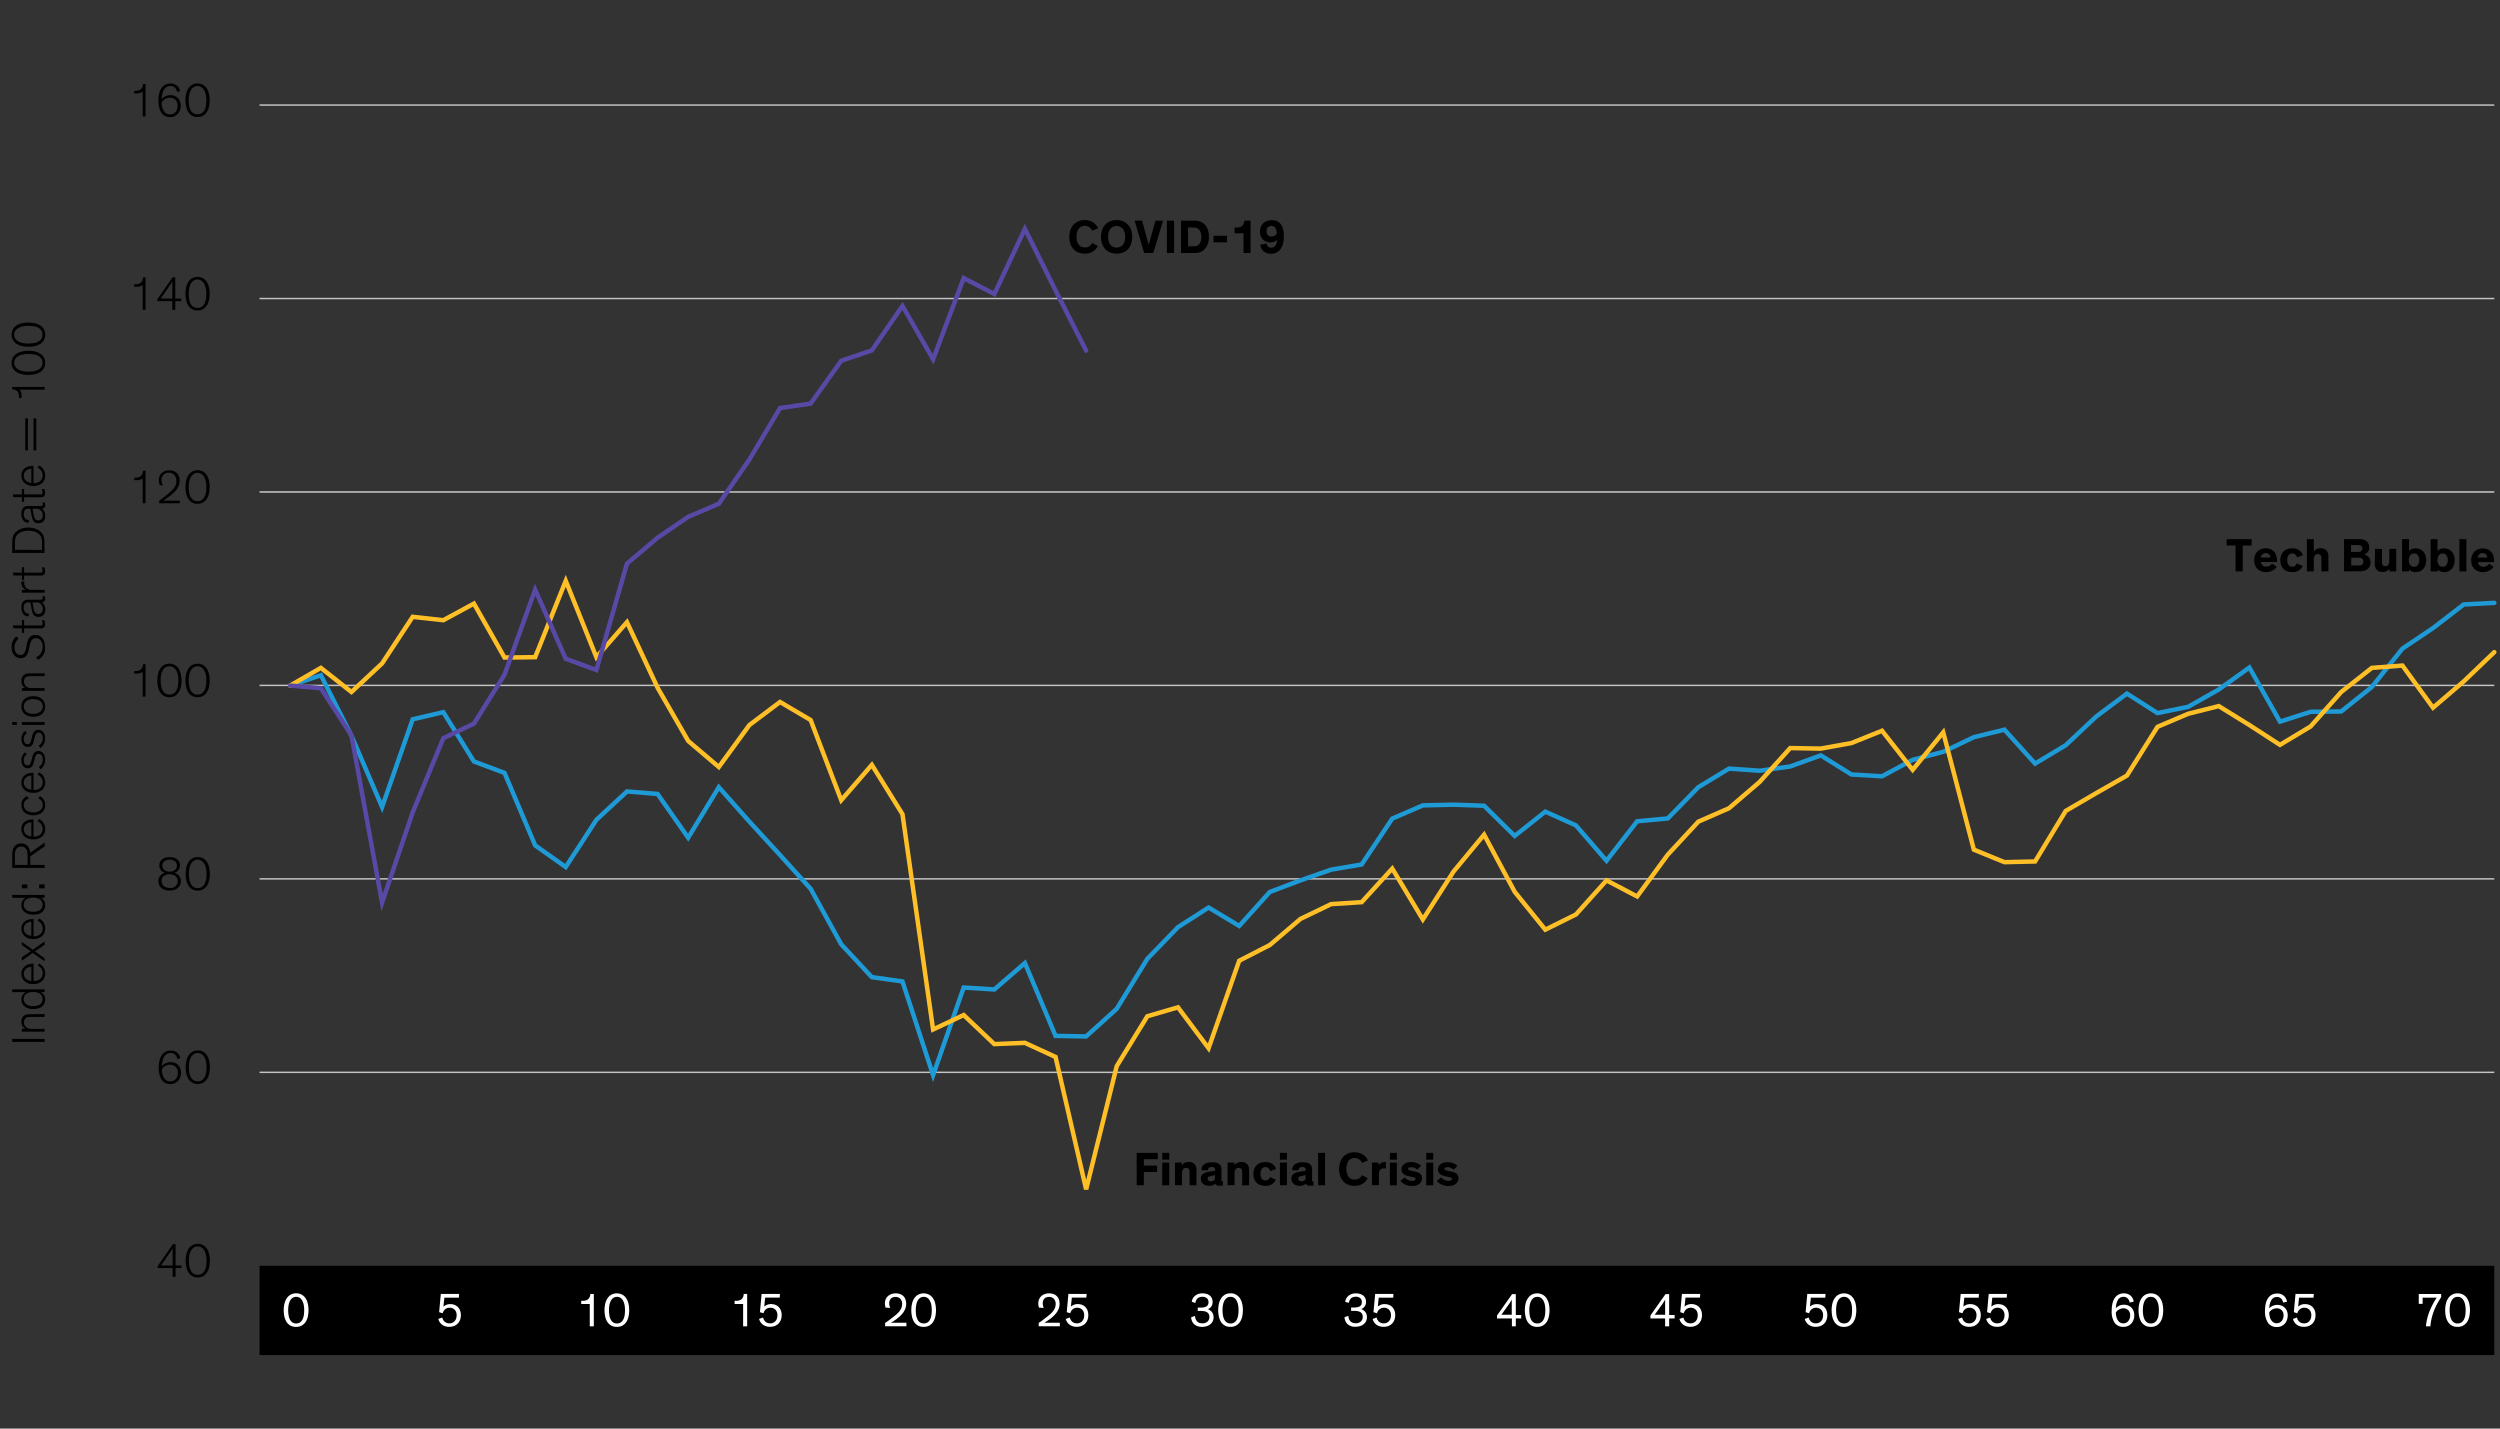 <svg xmlns="http://www.w3.org/2000/svg" viewBox="0 0 840 480"><rect x="0" y="0" width="840" height="480" fill="#333333" stroke="none"/><defs><style>.cls-1,.cls-2,.cls-3,.cls-4{fill:none;}.cls-1{stroke:#c4c4c4;stroke-width:0.5px;}.cls-2{stroke:#1e9bd7;}.cls-2,.cls-3,.cls-4{stroke-linecap:round;stroke-width:1.5px;}.cls-3{stroke:#ffbf27;}.cls-4{stroke:#5949a7;}.cls-5{fill:#fff;}</style></defs><g id="Blog_Template" data-name="Blog Template"><path class="cls-1" d="M87.21,360.3H838.08m-750.87-65H838.08m-750.87-65H838.08m-750.87-65H838.08m-750.87-65H838.08m-750.87-65H838.08"/><polyline class="cls-2" points="97.5 230.35 107.81 226.87 118.09 247.21 128.38 271.15 138.66 241.69 148.95 239.29 159.24 255.85 169.52 259.69 179.81 284.05 190.09 291.31 200.38 275.47 210.66 265.93 220.95 266.77 231.23 281.47 241.52 264.49 251.8 276.07 262.09 287.29 272.37 298.63 282.66 317.29 292.94 328.32 303.23 329.76 313.52 361.26 323.8 331.81 334.09 332.46 344.37 323.58 354.66 348.06 364.94 348.24 375.23 338.94 385.51 322.15 395.8 311.53 406.08 304.93 416.37 311.11 426.65 299.71 436.94 295.81 447.23 292.21 457.51 290.47 467.8 275.05 478.08 270.61 488.37 270.37 498.65 270.73 508.94 280.87 519.22 272.71 529.51 277.33 539.79 289.21 550.08 275.95 560.37 274.99 570.65 264.49 580.94 258.25 591.22 258.97 601.51 257.53 611.79 253.81 622.08 260.23 632.36 260.83 642.65 255.31 652.93 252.61 663.22 247.69 673.5 245.17 683.79 256.57 694.08 250.39 704.36 240.73 714.65 233.05 724.93 239.59 735.22 237.49 745.5 231.67 755.79 224.29 766.07 242.47 776.36 239.17 786.64 239.05 796.93 230.83 807.22 217.93 817.5 211.03 827.79 203.11 838.08 202.56"/><polyline class="cls-3" points="97.5 230.35 107.81 224.41 118.09 232.51 128.38 222.91 138.66 207.25 148.95 208.39 159.24 202.81 169.52 220.93 179.81 220.81 190.09 195.15 200.38 220.81 210.66 209.05 220.95 231.07 231.23 248.95 241.52 257.71 251.8 243.61 262.09 235.87 272.37 241.93 282.66 268.87 292.94 256.99 303.23 273.55 313.52 345.9 323.8 341.05 334.09 350.82 344.37 350.4 354.66 355.14 364.94 399.62 375.23 358.2 385.51 341.46 395.8 338.46 406.08 352.2 416.37 322.81 426.65 317.53 436.94 308.77 447.23 303.79 457.51 303.13 467.8 291.85 478.08 308.95 488.37 292.87 498.65 280.45 508.94 299.65 519.22 312.37 529.51 307.27 539.79 295.81 550.08 301.21 560.37 287.17 570.65 276.07 580.94 271.57 591.22 262.75 601.51 251.35 611.79 251.53 622.08 249.67 632.36 245.53 642.65 258.67 652.93 246.07 663.22 285.49 673.5 289.69 683.79 289.45 694.08 272.47 704.36 266.47 714.65 260.59 724.93 244.21 735.22 239.83 745.5 237.25 755.79 243.61 766.07 250.27 776.36 244.09 786.64 232.51 796.93 224.41 807.22 223.63 817.5 237.79 827.79 228.97 838.08 219.13"/><polyline class="cls-4" points="97.5 230.35 107.81 231.25 118.09 247.09 128.38 303.27 138.66 272.95 148.95 248.05 159.24 243.13 169.52 226.69 179.81 198.13 190.09 221.35 200.38 225.13 210.66 189.37 220.95 180.67 231.23 173.65 241.52 169.27 251.8 154.39 262.09 137.11 272.37 135.61 282.66 121.22 292.94 117.73 303.23 102.8 313.52 120.73 323.8 93.44 334.09 98.78 344.37 76.91 354.66 97.58 364.93 117.8"/><rect x="87.21" y="425.31" width="750.87" height="30"/><g id="Live_Texts" data-name="Live Texts"><path d="M59,429H58v-2.93H53v-.69l5.09-7.33H59v7.14h2v.88H59Zm-1-3.81v-3.62c0-.43,0-.85,0-1.24s0-.7,0-.93h0q-.16.31-.51.87l-.82,1.24-2.57,3.68Z"/><path d="M66.44,429.21a3.6,3.6,0,0,1-1.89-.47,3.77,3.77,0,0,1-1.26-1.25,5.82,5.82,0,0,1-.7-1.79,10.51,10.51,0,0,1-.21-2.12,9.26,9.26,0,0,1,.25-2.22,5.37,5.37,0,0,1,.75-1.79,3.51,3.51,0,0,1,3.06-1.63,3.54,3.54,0,0,1,3.07,1.63,5.81,5.81,0,0,1,.75,1.79,9.8,9.8,0,0,1,.25,2.22,10.51,10.51,0,0,1-.22,2.12,5.58,5.58,0,0,1-.7,1.79,3.89,3.89,0,0,1-1.27,1.25A3.57,3.57,0,0,1,66.44,429.21Zm0-10.4a2.29,2.29,0,0,0-1.31.37,3,3,0,0,0-.93,1,5.27,5.27,0,0,0-.55,1.51,9,9,0,0,0-.18,1.85,10.59,10.59,0,0,0,.14,1.8,5.53,5.53,0,0,0,.48,1.52,2.8,2.8,0,0,0,.91,1.07,2.47,2.47,0,0,0,1.44.4,2.37,2.37,0,0,0,1.43-.4,2.91,2.91,0,0,0,.92-1.07,4.93,4.93,0,0,0,.48-1.52,11.73,11.73,0,0,0,.13-1.8,9,9,0,0,0-.18-1.85,5.27,5.27,0,0,0-.55-1.51,3,3,0,0,0-.92-1A2.29,2.29,0,0,0,66.44,418.81Z"/><path d="M59.61,355.82c0-.13-.09-.32-.17-.55a2.37,2.37,0,0,0-.36-.66,2.35,2.35,0,0,0-.67-.56,2.12,2.12,0,0,0-1.07-.24,2.44,2.44,0,0,0-1.27.32,2.73,2.73,0,0,0-.91.91,5,5,0,0,0-.56,1.42,9.37,9.37,0,0,0-.22,1.84,3.14,3.14,0,0,1,1.17-1,4.07,4.07,0,0,1,3.15-.19,3,3,0,0,1,1.09.68,3.27,3.27,0,0,1,.76,1.11,4.05,4.05,0,0,1,.28,1.53,4.35,4.35,0,0,1-.24,1.44,3.7,3.7,0,0,1-.7,1.22,3.31,3.31,0,0,1-1.13.84,3.41,3.41,0,0,1-1.53.32,3.88,3.88,0,0,1-1.58-.32,3.37,3.37,0,0,1-1.23-1,4.85,4.85,0,0,1-.81-1.74,10.86,10.86,0,0,1,0-4.9,5.41,5.41,0,0,1,.77-1.79,3.49,3.49,0,0,1,1.27-1.12,4,4,0,0,1,1.76-.38,3.41,3.41,0,0,1,1.39.26,3,3,0,0,1,.95.64,2.76,2.76,0,0,1,.57.82,2.9,2.9,0,0,1,.24.79Zm-5.21,3.64a5.37,5.37,0,0,0,.8,2.84,2.32,2.32,0,0,0,2,1.06,2.62,2.62,0,0,0,1-.2,2.3,2.3,0,0,0,.81-.57,2.68,2.68,0,0,0,.55-.9,3.5,3.5,0,0,0,.2-1.19,3.19,3.19,0,0,0-.21-1.21,2.44,2.44,0,0,0-.57-.87,2.16,2.16,0,0,0-.82-.52,2.7,2.7,0,0,0-1-.17,3.12,3.12,0,0,0-1,.15,3.35,3.35,0,0,0-.83.4,3.18,3.18,0,0,0-.64.56A1.85,1.85,0,0,0,54.4,359.46Z"/><path d="M66.44,364.22a3.51,3.51,0,0,1-1.89-.47,3.68,3.68,0,0,1-1.26-1.25,5.62,5.62,0,0,1-.7-1.79,10.37,10.37,0,0,1-.21-2.12,9.12,9.12,0,0,1,.25-2.21,5.42,5.42,0,0,1,.75-1.8,3.77,3.77,0,0,1,1.26-1.19,3.58,3.58,0,0,1,1.8-.43,3.63,3.63,0,0,1,1.8.43,3.8,3.8,0,0,1,1.27,1.19,5.87,5.87,0,0,1,.75,1.8,9.65,9.65,0,0,1,.25,2.21,10.36,10.36,0,0,1-.22,2.12,5.4,5.4,0,0,1-.7,1.79,3.79,3.79,0,0,1-1.27,1.25A3.48,3.48,0,0,1,66.44,364.22Zm0-10.4a2.37,2.37,0,0,0-1.31.37,3,3,0,0,0-.93,1,5.31,5.31,0,0,0-.55,1.5,9.17,9.17,0,0,0-.18,1.86,10.39,10.39,0,0,0,.14,1.79,5.5,5.5,0,0,0,.48,1.53,2.77,2.77,0,0,0,.91,1.06,2.47,2.47,0,0,0,1.44.4,2.37,2.37,0,0,0,1.43-.4,2.88,2.88,0,0,0,.92-1.06,4.91,4.91,0,0,0,.48-1.53,11.51,11.51,0,0,0,.13-1.79,9.17,9.17,0,0,0-.18-1.86,5.31,5.31,0,0,0-.55-1.5,3,3,0,0,0-.92-1A2.37,2.37,0,0,0,66.44,353.82Z"/><path d="M57,288a4.81,4.81,0,0,1,1.48.21,3.33,3.33,0,0,1,1.09.59,2.33,2.33,0,0,1,.68.88,2.8,2.8,0,0,1,.22,1.12,2.5,2.5,0,0,1-.15.88,2.9,2.9,0,0,1-.4.71,2.65,2.65,0,0,1-.58.53,2.82,2.82,0,0,1-.71.32,6.42,6.42,0,0,1,.71.34,2.75,2.75,0,0,1,1.23,1.36,2.77,2.77,0,0,1,.2,1.12,3.17,3.17,0,0,1-.22,1.18,2.81,2.81,0,0,1-.68,1,3.19,3.19,0,0,1-1.18.72,4.75,4.75,0,0,1-1.69.27,4.87,4.87,0,0,1-1.71-.27,3.36,3.36,0,0,1-1.18-.72,2.78,2.78,0,0,1-.67-1,3.38,3.38,0,0,1-.22-1.18,2.76,2.76,0,0,1,.21-1.12,3,3,0,0,1,.53-.82,2.78,2.78,0,0,1,.69-.56,6.34,6.34,0,0,1,.72-.33,3,3,0,0,1-.72-.33,2.63,2.63,0,0,1-.58-.53,2.55,2.55,0,0,1-.4-.7,2.41,2.41,0,0,1-.14-.87,2.8,2.8,0,0,1,.22-1.12,2.3,2.3,0,0,1,.67-.88,3.44,3.44,0,0,1,1.09-.59A4.78,4.78,0,0,1,57,288Zm0,10.4a3.52,3.52,0,0,0,1.18-.19,2.36,2.36,0,0,0,.85-.5,2,2,0,0,0,.5-.75,2.25,2.25,0,0,0,.17-.9,2.14,2.14,0,0,0-.72-1.69,3.44,3.44,0,0,0-4,0A2.12,2.12,0,0,0,54.3,296a2.44,2.44,0,0,0,.17.9,2,2,0,0,0,.51.75,2.45,2.45,0,0,0,.85.5A3.62,3.62,0,0,0,57,298.38Zm0-5.52a3.47,3.47,0,0,0,1.06-.16,2.34,2.34,0,0,0,.76-.44,2,2,0,0,0,.47-.65,2.1,2.1,0,0,0,.16-.79,1.83,1.83,0,0,0-.67-1.46,3.16,3.16,0,0,0-3.56,0,1.8,1.8,0,0,0-.67,1.46,1.92,1.92,0,0,0,.16.79,2,2,0,0,0,.47.65,2.29,2.29,0,0,0,.75.44A3.44,3.44,0,0,0,57,292.86Z"/><path d="M66.44,299.24a3.6,3.6,0,0,1-1.89-.47,3.77,3.77,0,0,1-1.26-1.25,5.72,5.72,0,0,1-.7-1.79,10.51,10.51,0,0,1-.21-2.12,9.26,9.26,0,0,1,.25-2.22,5.37,5.37,0,0,1,.75-1.79,3.67,3.67,0,0,1,1.26-1.19,3.58,3.58,0,0,1,1.8-.43,3.63,3.63,0,0,1,1.8.43,3.7,3.7,0,0,1,1.27,1.19,5.81,5.81,0,0,1,.75,1.79,9.8,9.8,0,0,1,.25,2.22,10.51,10.51,0,0,1-.22,2.12,5.49,5.49,0,0,1-.7,1.79,3.89,3.89,0,0,1-1.27,1.25A3.57,3.57,0,0,1,66.44,299.24Zm0-10.4a2.29,2.29,0,0,0-1.31.37,2.93,2.93,0,0,0-.93,1,5.09,5.09,0,0,0-.55,1.5,9.1,9.1,0,0,0-.18,1.86,10.55,10.55,0,0,0,.14,1.79,5.72,5.72,0,0,0,.48,1.53A2.85,2.85,0,0,0,65,298a2.47,2.47,0,0,0,1.44.4,2.37,2.37,0,0,0,1.43-.4,3,3,0,0,0,.92-1.06,5.08,5.08,0,0,0,.48-1.53,11.69,11.69,0,0,0,.13-1.79,9.1,9.1,0,0,0-.18-1.86,5.09,5.09,0,0,0-.55-1.5,2.91,2.91,0,0,0-.92-1A2.29,2.29,0,0,0,66.44,288.84Z"/><path d="M47.94,234.07V225.7a1.52,1.52,0,0,1-.46.32,4.38,4.38,0,0,1-.58.2,4.27,4.27,0,0,1-.64.11l-.64,0h-.26l-.26,0v-.84h.26a4.16,4.16,0,0,0,1.09-.12,2.48,2.48,0,0,0,.77-.35,2.25,2.25,0,0,0,.83-1.85h.86v10.89Z"/><path d="M56.93,234.26a3.55,3.55,0,0,1-1.9-.47,3.65,3.65,0,0,1-1.25-1.25,5.19,5.19,0,0,1-.7-1.79,10.44,10.44,0,0,1-.22-2.12,9.65,9.65,0,0,1,.25-2.21,5.87,5.87,0,0,1,.75-1.8,3.8,3.8,0,0,1,1.27-1.19,3.53,3.53,0,0,1,1.8-.43,3.57,3.57,0,0,1,1.79.43A3.71,3.71,0,0,1,60,224.62a5.42,5.42,0,0,1,.75,1.8,9.12,9.12,0,0,1,.25,2.21,10.44,10.44,0,0,1-.21,2.12,5.41,5.41,0,0,1-.71,1.79,3.76,3.76,0,0,1-1.26,1.25A3.52,3.52,0,0,1,56.93,234.26Zm0-10.4a2.37,2.37,0,0,0-1.31.37,2.83,2.83,0,0,0-.93,1,5,5,0,0,0-.55,1.5A8.5,8.5,0,0,0,54,228.6a10.38,10.38,0,0,0,.15,1.79,4.91,4.91,0,0,0,.48,1.53,2.69,2.69,0,0,0,.91,1.06,2.77,2.77,0,0,0,2.87,0,2.86,2.86,0,0,0,.91-1.06,4.91,4.91,0,0,0,.48-1.53,11.49,11.49,0,0,0,.14-1.79,8.5,8.5,0,0,0-.19-1.86,5,5,0,0,0-.55-1.5,2.9,2.9,0,0,0-.92-1A2.33,2.33,0,0,0,56.93,223.86Z"/><path d="M66.38,234.26a3.51,3.51,0,0,1-1.89-.47,3.68,3.68,0,0,1-1.26-1.25,5.39,5.39,0,0,1-.69-1.79,9.77,9.77,0,0,1-.22-2.12,9.12,9.12,0,0,1,.25-2.21,5.42,5.42,0,0,1,.75-1.8,3.86,3.86,0,0,1,1.26-1.19,4,4,0,0,1,3.6,0,3.8,3.8,0,0,1,1.27,1.19,5.87,5.87,0,0,1,.75,1.8,9.65,9.65,0,0,1,.25,2.21,10.44,10.44,0,0,1-.22,2.12,5.4,5.4,0,0,1-.7,1.79,3.79,3.79,0,0,1-1.27,1.25A3.48,3.48,0,0,1,66.38,234.26Zm0-10.4a2.37,2.37,0,0,0-1.31.37,3,3,0,0,0-.93,1,5.31,5.31,0,0,0-.55,1.5,9.17,9.17,0,0,0-.18,1.86,10.39,10.39,0,0,0,.14,1.79,5.5,5.5,0,0,0,.48,1.53,2.77,2.77,0,0,0,.91,1.06,2.47,2.47,0,0,0,1.44.4,2.42,2.42,0,0,0,1.44-.4,3,3,0,0,0,.91-1.06,4.91,4.91,0,0,0,.48-1.53,11.51,11.51,0,0,0,.13-1.79,9.17,9.17,0,0,0-.18-1.86,5.31,5.31,0,0,0-.55-1.5,3,3,0,0,0-.92-1A2.37,2.37,0,0,0,66.38,223.86Z"/><path d="M47.94,169.09v-8.37a1.49,1.49,0,0,1-.46.31,3.3,3.3,0,0,1-.58.2,4.27,4.27,0,0,1-.64.11c-.23,0-.44,0-.64,0h-.26l-.26,0v-.85h.26a4.16,4.16,0,0,0,1.09-.12,2.47,2.47,0,0,0,.77-.34,2.28,2.28,0,0,0,.83-1.86h.86v10.9Z"/><path d="M53.73,163a3.3,3.3,0,0,1-.29-.87,4.91,4.91,0,0,1-.08-.86A3.29,3.29,0,0,1,53.6,160a3,3,0,0,1,.69-1,3.17,3.17,0,0,1,1.09-.71,4.44,4.44,0,0,1,3,0,3,3,0,0,1,1.11.76,3.36,3.36,0,0,1,.66,1.13,4.61,4.61,0,0,1-.06,2.93,5.65,5.65,0,0,1-.71,1.3,8,8,0,0,1-1,1.1c-.37.34-.75.67-1.14,1s-1,.76-1.43,1.07-.76.52-.95.64h5.55v.88H53.49v-.88l.75-.53.93-.7,1-.81c.36-.29.71-.57,1-.86s.56-.52.81-.78a5.74,5.74,0,0,0,.67-.84,4.64,4.64,0,0,0,.44-1,3.51,3.51,0,0,0,.17-1.15,3,3,0,0,0-.2-1.14,2.52,2.52,0,0,0-.54-.86,2.32,2.32,0,0,0-.81-.53,2.53,2.53,0,0,0-1-.19,2.64,2.64,0,0,0-1.06.2,2.27,2.27,0,0,0-.76.54,2,2,0,0,0-.46.78,2.83,2.83,0,0,0-.15.93,3.45,3.45,0,0,0,.18,1.16,3,3,0,0,0,.33.71Z"/><path d="M66.38,169.28a3.6,3.6,0,0,1-1.89-.47,3.77,3.77,0,0,1-1.26-1.25,5.57,5.57,0,0,1-.69-1.79,9.84,9.84,0,0,1-.22-2.12,9.26,9.26,0,0,1,.25-2.22,5.37,5.37,0,0,1,.75-1.79,3.66,3.66,0,0,1,1.26-1.19,3.67,3.67,0,0,1,4.87,1.19,5.81,5.81,0,0,1,.75,1.79,9.8,9.8,0,0,1,.25,2.22,10.51,10.51,0,0,1-.22,2.12,5.58,5.58,0,0,1-.7,1.79,3.89,3.89,0,0,1-1.27,1.25A3.57,3.57,0,0,1,66.38,169.28Zm0-10.4a2.29,2.29,0,0,0-1.31.37,3,3,0,0,0-.93,1,5.27,5.27,0,0,0-.55,1.51,9.07,9.07,0,0,0-.18,1.85,10.59,10.59,0,0,0,.14,1.8,5.72,5.72,0,0,0,.48,1.53,2.85,2.85,0,0,0,.91,1.06,2.47,2.47,0,0,0,1.44.4,2.42,2.42,0,0,0,1.44-.4,3,3,0,0,0,.91-1.06,5.08,5.08,0,0,0,.48-1.53,11.73,11.73,0,0,0,.13-1.8,9.07,9.07,0,0,0-.18-1.85,5.27,5.27,0,0,0-.55-1.51,3,3,0,0,0-.92-1A2.29,2.29,0,0,0,66.38,158.88Z"/><path d="M47.94,104.11V95.74a1.49,1.49,0,0,1-.46.31,4.31,4.31,0,0,1-1.22.32l-.64,0h-.26l-.26,0v-.85h.26a4.16,4.16,0,0,0,1.09-.12,2.47,2.47,0,0,0,.77-.34,2.26,2.26,0,0,0,.83-1.86h.86v10.9Z"/><path d="M58.9,104.11h-1v-2.93h-5v-.69L58,93.17h.9v7.13h2v.88h-2Zm-1-3.81V96.69c0-.44,0-.85,0-1.24s0-.7,0-.94h0c-.11.21-.28.5-.52.87s-.5.78-.81,1.24l-2.58,3.68Z"/><path d="M66.38,104.3a3.51,3.51,0,0,1-1.89-.47,3.68,3.68,0,0,1-1.26-1.25,5.39,5.39,0,0,1-.69-1.79,9.77,9.77,0,0,1-.22-2.12,9.26,9.26,0,0,1,.25-2.22,5.46,5.46,0,0,1,.75-1.79,3.86,3.86,0,0,1,1.26-1.19,4,4,0,0,1,3.6,0,3.8,3.8,0,0,1,1.27,1.19,5.92,5.92,0,0,1,.75,1.79,9.8,9.8,0,0,1,.25,2.22,10.44,10.44,0,0,1-.22,2.12,5.4,5.4,0,0,1-.7,1.79,3.79,3.79,0,0,1-1.27,1.25A3.48,3.48,0,0,1,66.38,104.3Zm0-10.4a2.37,2.37,0,0,0-1.31.37,3,3,0,0,0-.93,1,5.31,5.31,0,0,0-.55,1.5,9.17,9.17,0,0,0-.18,1.86,10.47,10.47,0,0,0,.14,1.79A5.5,5.5,0,0,0,64,102a2.77,2.77,0,0,0,.91,1.06,2.47,2.47,0,0,0,1.44.4,2.42,2.42,0,0,0,1.44-.4,3,3,0,0,0,.91-1.06,4.91,4.91,0,0,0,.48-1.53,11.6,11.6,0,0,0,.13-1.79,9.17,9.17,0,0,0-.18-1.86,5.31,5.31,0,0,0-.55-1.5,3,3,0,0,0-.92-1A2.37,2.37,0,0,0,66.38,93.9Z"/><path d="M47.94,39.13V30.76a1.49,1.49,0,0,1-.46.31,3.3,3.3,0,0,1-.58.2,4.27,4.27,0,0,1-.64.11l-.64,0H45.1v-.85h.26a4.16,4.16,0,0,0,1.09-.12,2.47,2.47,0,0,0,.77-.34,2.28,2.28,0,0,0,.83-1.86h.86v10.9Z"/><path d="M59.52,30.92a5.13,5.13,0,0,0-.17-.55A2.35,2.35,0,0,0,59,29.7a2.17,2.17,0,0,0-.66-.56,2.14,2.14,0,0,0-1.07-.24,2.44,2.44,0,0,0-1.27.32,2.82,2.82,0,0,0-.91.91,4.91,4.91,0,0,0-.56,1.43,9.28,9.28,0,0,0-.22,1.84,3,3,0,0,1,1.17-1,3.75,3.75,0,0,1,1.83-.43,3.9,3.9,0,0,1,1.32.23,3.4,3.4,0,0,1,1.09.68A3.07,3.07,0,0,1,60.45,34a3.82,3.82,0,0,1,.29,1.52,4,4,0,0,1-.25,1.44,3.75,3.75,0,0,1-.69,1.22,3.42,3.42,0,0,1-2.66,1.17A3.69,3.69,0,0,1,55.56,39a3.13,3.13,0,0,1-1.23-1,4.88,4.88,0,0,1-.81-1.73,9.81,9.81,0,0,1-.29-2.52,10.17,10.17,0,0,1,.26-2.39,5.48,5.48,0,0,1,.78-1.78,3.4,3.4,0,0,1,1.27-1.12,3.79,3.79,0,0,1,1.75-.39,3.46,3.46,0,0,1,1.4.26,3,3,0,0,1,1,.64,2.89,2.89,0,0,1,.57.82,3.91,3.91,0,0,1,.24.8ZM54.3,34.55a5.53,5.53,0,0,0,.81,2.85,2.34,2.34,0,0,0,2,1.05,2.45,2.45,0,0,0,1-.2,2.4,2.4,0,0,0,.81-.56,2.65,2.65,0,0,0,.54-.91,3.53,3.53,0,0,0,0-2.4,2.53,2.53,0,0,0-.57-.87A2.38,2.38,0,0,0,58.1,33a2.93,2.93,0,0,0-1-.17,3.08,3.08,0,0,0-1,.15,4.25,4.25,0,0,0-.83.4,3.52,3.52,0,0,0-.64.56A2.21,2.21,0,0,0,54.3,34.55Z"/><path d="M66.38,39.32a3.6,3.6,0,0,1-1.89-.47,3.77,3.77,0,0,1-1.26-1.25,5.57,5.57,0,0,1-.69-1.79,9.84,9.84,0,0,1-.22-2.12,9.26,9.26,0,0,1,.25-2.22,5.28,5.28,0,0,1,.75-1.79,3.66,3.66,0,0,1,1.26-1.19,3.67,3.67,0,0,1,4.87,1.19,5.71,5.71,0,0,1,.75,1.79,9.8,9.8,0,0,1,.25,2.22,10.51,10.51,0,0,1-.22,2.12,5.58,5.58,0,0,1-.7,1.79,3.89,3.89,0,0,1-1.27,1.25A3.57,3.57,0,0,1,66.38,39.32Zm0-10.4a2.29,2.29,0,0,0-1.31.37,3,3,0,0,0-.93,1,5.27,5.27,0,0,0-.55,1.51,9,9,0,0,0-.18,1.85,10.59,10.59,0,0,0,.14,1.8A5.53,5.53,0,0,0,64,37,2.8,2.8,0,0,0,64.94,38a2.54,2.54,0,0,0,1.44.4,2.5,2.5,0,0,0,1.44-.4A3,3,0,0,0,68.73,37a4.93,4.93,0,0,0,.48-1.52,11.73,11.73,0,0,0,.13-1.8,9,9,0,0,0-.18-1.85,5.27,5.27,0,0,0-.55-1.51,3,3,0,0,0-.92-1A2.29,2.29,0,0,0,66.38,28.92Z"/><path class="cls-5" d="M99.52,445.83a3.72,3.72,0,0,1-2-.47,3.65,3.65,0,0,1-1.28-1.25,5.5,5.5,0,0,1-.7-1.8,10.36,10.36,0,0,1-.21-2.09,9,9,0,0,1,.25-2.18,5.6,5.6,0,0,1,.75-1.8A3.76,3.76,0,0,1,97.66,435a3.61,3.61,0,0,1,1.86-.45,3.65,3.65,0,0,1,1.85.45,3.77,3.77,0,0,1,1.3,1.21,5.6,5.6,0,0,1,.75,1.8,9.67,9.67,0,0,1,.24,2.19,10.19,10.19,0,0,1-.21,2.08,5.34,5.34,0,0,1-.69,1.79,3.86,3.86,0,0,1-1.28,1.26A3.72,3.72,0,0,1,99.52,445.83Zm0-10.09a2.1,2.1,0,0,0-1.21.34,2.66,2.66,0,0,0-.83.95,5,5,0,0,0-.49,1.4,8.86,8.86,0,0,0-.16,1.76,10.37,10.37,0,0,0,.13,1.7,4.83,4.83,0,0,0,.43,1.42,2.6,2.6,0,0,0,.82,1,2.2,2.2,0,0,0,1.31.37,2.15,2.15,0,0,0,1.3-.37,2.65,2.65,0,0,0,.84-1,4.83,4.83,0,0,0,.43-1.42,11.63,11.63,0,0,0,.12-1.7,9.67,9.67,0,0,0-.16-1.76,5,5,0,0,0-.49-1.4,2.76,2.76,0,0,0-.83-.95A2.1,2.1,0,0,0,99.52,435.74Z"/><path class="cls-5" d="M148.61,442.68a2.53,2.53,0,0,0,.86,1.47,2.4,2.4,0,0,0,1.52.5,2.59,2.59,0,0,0,.92-.17,2,2,0,0,0,.78-.51,2.74,2.74,0,0,0,.54-.86,3.52,3.52,0,0,0,.2-1.23,2.83,2.83,0,0,0-.2-1.09,2.36,2.36,0,0,0-.52-.78,2.41,2.41,0,0,0-.75-.46,2.54,2.54,0,0,0-.85-.15,2.41,2.41,0,0,0-1.49.47,2.55,2.55,0,0,0-.88,1.4l-1.19-.38.56-6.13h6.15l-.08,1.25h-4.87l-.32,3a4,4,0,0,1,.93-.56,3.24,3.24,0,0,1,1.38-.27,3.89,3.89,0,0,1,1.42.25,3.11,3.11,0,0,1,1.13.73,3.49,3.49,0,0,1,.74,1.17,4.44,4.44,0,0,1,.26,1.56,4.66,4.66,0,0,1-.26,1.57,3.56,3.56,0,0,1-.77,1.24,3.63,3.63,0,0,1-1.23.82,4.39,4.39,0,0,1-1.63.29,4,4,0,0,1-2.41-.7,3.46,3.46,0,0,1-1.28-1.95Z"/><path class="cls-5" d="M199.52,445.64h-1.36v-7.49h-2.87v-1.07h.35a4.24,4.24,0,0,0,1.1-.12,2.41,2.41,0,0,0,.76-.34,2.27,2.27,0,0,0,.83-1.86h1.19Z"/><path class="cls-5" d="M207.31,445.83a3.72,3.72,0,0,1-2-.47,3.65,3.65,0,0,1-1.28-1.25,5.5,5.5,0,0,1-.7-1.8,10.36,10.36,0,0,1-.21-2.09,9.52,9.52,0,0,1,.24-2.18,5.4,5.4,0,0,1,.76-1.8,3.82,3.82,0,0,1,1.28-1.22,4.07,4.07,0,0,1,3.72,0,3.77,3.77,0,0,1,1.3,1.21,5.6,5.6,0,0,1,.75,1.8,9.67,9.67,0,0,1,.24,2.19,10.19,10.19,0,0,1-.21,2.08,5.57,5.57,0,0,1-.69,1.79,3.86,3.86,0,0,1-1.28,1.26A3.72,3.72,0,0,1,207.31,445.83Zm0-10.09a2.1,2.1,0,0,0-1.21.34,2.66,2.66,0,0,0-.83.95,5,5,0,0,0-.49,1.4,8.86,8.86,0,0,0-.16,1.76,10.37,10.37,0,0,0,.13,1.7,4.83,4.83,0,0,0,.43,1.42,2.6,2.6,0,0,0,.82,1,2.2,2.2,0,0,0,1.31.37,2.17,2.17,0,0,0,1.3-.37,2.53,2.53,0,0,0,.83-1,4.55,4.55,0,0,0,.44-1.42,11.63,11.63,0,0,0,.12-1.7,9.67,9.67,0,0,0-.16-1.76,5,5,0,0,0-.49-1.4,2.76,2.76,0,0,0-.83-.95A2.1,2.1,0,0,0,207.31,435.74Z"/><path class="cls-5" d="M251.05,445.64h-1.36v-7.49h-2.86v-1.07h.35a4.24,4.24,0,0,0,1.1-.12,2.41,2.41,0,0,0,.76-.34,2.27,2.27,0,0,0,.83-1.86h1.18Z"/><path class="cls-5" d="M256.4,442.68a2.57,2.57,0,0,0,.85,1.47,2.42,2.42,0,0,0,1.53.5,2.59,2.59,0,0,0,.92-.17,2.2,2.2,0,0,0,.78-.51,2.55,2.55,0,0,0,.53-.86,3.31,3.31,0,0,0,.2-1.23,2.65,2.65,0,0,0-.2-1.09,2.09,2.09,0,0,0-.52-.78,2.25,2.25,0,0,0-.74-.46,2.55,2.55,0,0,0-.86-.15,2.4,2.4,0,0,0-1.48.47,2.55,2.55,0,0,0-.88,1.4l-1.19-.38.56-6.13h6.15L262,436H257.1l-.32,3a4,4,0,0,1,.93-.56,3.2,3.2,0,0,1,1.38-.27,3.89,3.89,0,0,1,1.42.25,3.19,3.19,0,0,1,1.13.73,3.32,3.32,0,0,1,.73,1.17,4.22,4.22,0,0,1,.27,1.56,4.42,4.42,0,0,1-.27,1.57,3.4,3.4,0,0,1-.76,1.24,3.63,3.63,0,0,1-1.23.82,4.39,4.39,0,0,1-1.63.29,4,4,0,0,1-2.41-.7,3.52,3.52,0,0,1-1.29-1.95Z"/><path class="cls-5" d="M297.57,439.35a2.36,2.36,0,0,1-.15-.55,4.26,4.26,0,0,1-.09-.89,3.5,3.5,0,0,1,.24-1.28,3,3,0,0,1,.7-1.06,3.49,3.49,0,0,1,1.14-.73,4.59,4.59,0,0,1,3.13,0,3,3,0,0,1,1.11.77,2.92,2.92,0,0,1,.63,1.13,4.61,4.61,0,0,1,.2,1.36,4.49,4.49,0,0,1-.33,1.71,6.32,6.32,0,0,1-.87,1.48,9,9,0,0,1-1.22,1.25c-.46.39-.91.74-1.37,1.06l-.66.44-.65.39h5.18v1.2h-7.15v-1.13c.23-.14.5-.32.8-.53l.93-.7,1-.78,1-.81a10.52,10.52,0,0,0,.76-.73,5.43,5.43,0,0,0,.62-.81,3.69,3.69,0,0,0,.43-.92,3.27,3.27,0,0,0,.16-1.06,2.4,2.4,0,0,0-.62-1.78,2.19,2.19,0,0,0-1.6-.62,2.45,2.45,0,0,0-.93.17,1.76,1.76,0,0,0-.66.45,1.78,1.78,0,0,0-.39.68,2.45,2.45,0,0,0-.13.83,3.61,3.61,0,0,0,.35,1.58Z"/><path class="cls-5" d="M310.38,445.83a3.74,3.74,0,0,1-2-.47,3.82,3.82,0,0,1-1.28-1.25,5.71,5.71,0,0,1-.69-1.8,10.36,10.36,0,0,1-.21-2.09,9.52,9.52,0,0,1,.24-2.18,5.6,5.6,0,0,1,.75-1.8,3.76,3.76,0,0,1,1.29-1.22,4.07,4.07,0,0,1,3.72,0,3.86,3.86,0,0,1,1.3,1.21,5.6,5.6,0,0,1,.75,1.8,9.67,9.67,0,0,1,.24,2.19,10.19,10.19,0,0,1-.21,2.08,5.36,5.36,0,0,1-.7,1.79,3.76,3.76,0,0,1-1.28,1.26A3.7,3.7,0,0,1,310.38,445.83Zm0-10.09a2.07,2.07,0,0,0-1.2.34,2.68,2.68,0,0,0-.84.95,5,5,0,0,0-.48,1.4,8.86,8.86,0,0,0-.16,1.76,11.63,11.63,0,0,0,.12,1.7,4.83,4.83,0,0,0,.44,1.42,2.51,2.51,0,0,0,.82,1,2.49,2.49,0,0,0,2.61,0,2.62,2.62,0,0,0,.83-1,4.55,4.55,0,0,0,.43-1.42,11.63,11.63,0,0,0,.12-1.7,8.86,8.86,0,0,0-.16-1.76,4.72,4.72,0,0,0-.49-1.4,2.66,2.66,0,0,0-.83-.95A2.08,2.08,0,0,0,310.38,435.74Z"/><path class="cls-5" d="M349.11,439.35a2.22,2.22,0,0,1-.16-.55,5.08,5.08,0,0,1-.08-.89,3.5,3.5,0,0,1,.24-1.28,3,3,0,0,1,.7-1.06,3.49,3.49,0,0,1,1.14-.73,4.59,4.59,0,0,1,3.13,0,3,3,0,0,1,1.11.77,2.92,2.92,0,0,1,.63,1.13,4.61,4.61,0,0,1,.2,1.36,4.49,4.49,0,0,1-.33,1.71,6.32,6.32,0,0,1-.87,1.48,9,9,0,0,1-1.22,1.25c-.46.39-.91.74-1.37,1.06-.22.15-.44.3-.67.44l-.65.39h5.19v1.2H349v-1.13c.23-.14.5-.32.8-.53l.93-.7,1-.78,1-.81a10.52,10.52,0,0,0,.76-.73,5.43,5.43,0,0,0,.62-.81,4.08,4.08,0,0,0,.43-.92,3.27,3.27,0,0,0,.16-1.06,2.44,2.44,0,0,0-.62-1.78,2.19,2.19,0,0,0-1.6-.62,2.45,2.45,0,0,0-.93.17,1.88,1.88,0,0,0-.67.45,2.08,2.08,0,0,0-.39.68,2.73,2.73,0,0,0-.12.83,3.61,3.61,0,0,0,.35,1.58Z"/><path class="cls-5" d="M359.48,442.68a2.52,2.52,0,0,0,.85,1.47,2.4,2.4,0,0,0,1.53.5,2.59,2.59,0,0,0,.92-.17,2.08,2.08,0,0,0,.77-.51,2.43,2.43,0,0,0,.54-.86,3.52,3.52,0,0,0,.2-1.23,2.83,2.83,0,0,0-.2-1.09,2.22,2.22,0,0,0-.52-.78,2.25,2.25,0,0,0-.74-.46,2.6,2.6,0,0,0-.86-.15,2.45,2.45,0,0,0-1.49.47,2.61,2.61,0,0,0-.88,1.4l-1.18-.38.56-6.13h6.14L365,436h-4.86l-.32,3a3.62,3.62,0,0,1,.93-.56,3.19,3.19,0,0,1,1.37-.27,4,4,0,0,1,1.43.25,3.15,3.15,0,0,1,1.12.73,3.21,3.21,0,0,1,.74,1.17,4.22,4.22,0,0,1,.26,1.56,4.42,4.42,0,0,1-.26,1.57,3.29,3.29,0,0,1-.77,1.24,3.5,3.5,0,0,1-1.22.82,4.39,4.39,0,0,1-1.63.29,3.93,3.93,0,0,1-2.41-.7,3.47,3.47,0,0,1-1.29-1.95Z"/><path class="cls-5" d="M400.44,437.42a2.6,2.6,0,0,1,.23-.9,3.1,3.1,0,0,1,.64-.93,3.39,3.39,0,0,1,1.09-.72,3.82,3.82,0,0,1,1.59-.3,4.58,4.58,0,0,1,1.51.22,3,3,0,0,1,1.07.59,2.33,2.33,0,0,1,.64.89,2.85,2.85,0,0,1,.22,1.13A2.59,2.59,0,0,1,407,439a2.63,2.63,0,0,1-1.14.88,3.88,3.88,0,0,1,.7.36,2.72,2.72,0,0,1,.61.57,2.51,2.51,0,0,1,.43.77,2.87,2.87,0,0,1,.16,1,3.18,3.18,0,0,1-.26,1.32,2.91,2.91,0,0,1-.77,1,3.4,3.4,0,0,1-1.21.68,5.13,5.13,0,0,1-1.63.24,3.75,3.75,0,0,1-2.65-.88,3.3,3.3,0,0,1-1-2.36l1.3-.42a3.38,3.38,0,0,0,.23,1.13,2.16,2.16,0,0,0,.53.77,2.31,2.31,0,0,0,.74.44,2.93,2.93,0,0,0,.9.14,2.52,2.52,0,0,0,1.77-.58,2,2,0,0,0,.64-1.56,1.8,1.8,0,0,0-.32-1.14,1.84,1.84,0,0,0-.83-.62,2.92,2.92,0,0,0-.81-.2,7.23,7.23,0,0,0-.95-.06h-1v-1.12h.9a7.38,7.38,0,0,0,.93-.06,3.69,3.69,0,0,0,.87-.24,1.52,1.52,0,0,0,.67-.56,1.87,1.87,0,0,0,.25-1,1.63,1.63,0,0,0-.54-1.28,2.19,2.19,0,0,0-1.54-.49,2.35,2.35,0,0,0-1,.17,1.92,1.92,0,0,0-.68.45,2.33,2.33,0,0,0-.43.67,3,3,0,0,0-.21.77Z"/><path class="cls-5" d="M413.46,445.83a3.58,3.58,0,0,1-3.24-1.72,5.48,5.48,0,0,1-.69-1.8,10.36,10.36,0,0,1-.21-2.09,9.52,9.52,0,0,1,.24-2.18,5.6,5.6,0,0,1,.75-1.8A3.76,3.76,0,0,1,411.6,435a3.63,3.63,0,0,1,1.86-.45,3.69,3.69,0,0,1,1.86.45,3.83,3.83,0,0,1,1.29,1.21,5.85,5.85,0,0,1,.76,1.8,9.67,9.67,0,0,1,.24,2.19,10.19,10.19,0,0,1-.21,2.08,5.36,5.36,0,0,1-.7,1.79,3.76,3.76,0,0,1-1.28,1.26A3.72,3.72,0,0,1,413.46,445.83Zm0-10.09a2.1,2.1,0,0,0-1.21.34,2.76,2.76,0,0,0-.83.95,5,5,0,0,0-.49,1.4,9.67,9.67,0,0,0-.16,1.76,11.6,11.6,0,0,0,.13,1.7,5.15,5.15,0,0,0,.43,1.42,2.62,2.62,0,0,0,.83,1,2.15,2.15,0,0,0,1.3.37,2.2,2.2,0,0,0,1.31-.37,2.72,2.72,0,0,0,.83-1,4.55,4.55,0,0,0,.43-1.42,11.63,11.63,0,0,0,.12-1.7,8.86,8.86,0,0,0-.16-1.76,5,5,0,0,0-.49-1.4,2.76,2.76,0,0,0-.83-.95A2.1,2.1,0,0,0,413.46,435.74Z"/><path class="cls-5" d="M452,437.42a2.39,2.39,0,0,1,.23-.9,2.93,2.93,0,0,1,.64-.93,3.39,3.39,0,0,1,1.09-.72,3.82,3.82,0,0,1,1.59-.3,4.62,4.62,0,0,1,1.51.22,3,3,0,0,1,1.07.59,2.44,2.44,0,0,1,.64.89,2.85,2.85,0,0,1,.22,1.13,2.53,2.53,0,0,1-.47,1.57,2.61,2.61,0,0,1-1.13.88,3.8,3.8,0,0,1,.69.36,2.57,2.57,0,0,1,.62.57,2.74,2.74,0,0,1,.43.77,2.87,2.87,0,0,1,.16,1,3.34,3.34,0,0,1-.26,1.32,2.91,2.91,0,0,1-.77,1,3.45,3.45,0,0,1-1.22.68,5,5,0,0,1-1.62.24,3.75,3.75,0,0,1-2.65-.88,3.3,3.3,0,0,1-1-2.36l1.3-.42a3.15,3.15,0,0,0,.23,1.13,2.16,2.16,0,0,0,.53.77,2.2,2.2,0,0,0,.74.44,2.91,2.91,0,0,0,.89.14,2.54,2.54,0,0,0,1.78-.58,2,2,0,0,0,.64-1.56,1.72,1.72,0,0,0-1.15-1.76,3,3,0,0,0-.82-.2,7.07,7.07,0,0,0-.94-.06h-1v-1.12h.89a7.54,7.54,0,0,0,.94-.06,4,4,0,0,0,.87-.24,1.52,1.52,0,0,0,.67-.56,1.87,1.87,0,0,0,.24-1,1.66,1.66,0,0,0-.53-1.28,2.2,2.2,0,0,0-1.55-.49,2.34,2.34,0,0,0-.95.17,1.92,1.92,0,0,0-.68.45,2.33,2.33,0,0,0-.43.67,2.68,2.68,0,0,0-.21.77Z"/><path class="cls-5" d="M462.55,442.68a2.58,2.58,0,0,0,.86,1.47,2.4,2.4,0,0,0,1.53.5,2.67,2.67,0,0,0,.92-.17,2.08,2.08,0,0,0,.77-.51,2.57,2.57,0,0,0,.54-.86,3.52,3.52,0,0,0,.2-1.23,2.83,2.83,0,0,0-.2-1.09,2.36,2.36,0,0,0-.52-.78,2.3,2.3,0,0,0-.75-.46,2.54,2.54,0,0,0-.85-.15,2.43,2.43,0,0,0-1.49.47,2.55,2.55,0,0,0-.88,1.4l-1.19-.38.57-6.13h6.14l-.08,1.25h-4.87l-.31,3a3.73,3.73,0,0,1,.92-.56,3.27,3.27,0,0,1,1.38-.27,3.85,3.85,0,0,1,1.42.25,3.11,3.11,0,0,1,1.13.73,3.34,3.34,0,0,1,.74,1.17,4.44,4.44,0,0,1,.26,1.56,4.66,4.66,0,0,1-.26,1.57,3.42,3.42,0,0,1-.77,1.24,3.59,3.59,0,0,1-1.22.82,4.44,4.44,0,0,1-1.64.29,4,4,0,0,1-2.41-.7,3.46,3.46,0,0,1-1.28-1.95Z"/><path class="cls-5" d="M509.31,445.64H508V443H503v-1l5.06-7.17h1.25v7h1.82V443h-1.82Zm-1.36-3.9v-4c0-.15,0-.28,0-.4s0-.22,0-.33,0-.2,0-.31l-.44.75a7.89,7.89,0,0,1-.57.85l-2.48,3.46Z"/><path class="cls-5" d="M516.54,445.83a3.72,3.72,0,0,1-2-.47,3.65,3.65,0,0,1-1.28-1.25,5.5,5.5,0,0,1-.7-1.8,10.36,10.36,0,0,1-.21-2.09,9.52,9.52,0,0,1,.24-2.18,5.4,5.4,0,0,1,.76-1.8,3.82,3.82,0,0,1,1.28-1.22,4.07,4.07,0,0,1,3.72,0,3.77,3.77,0,0,1,1.3,1.21,5.6,5.6,0,0,1,.75,1.8,9.67,9.67,0,0,1,.24,2.19,10.19,10.19,0,0,1-.21,2.08,5.34,5.34,0,0,1-.69,1.79,3.86,3.86,0,0,1-1.28,1.26A3.72,3.72,0,0,1,516.54,445.83Zm0-10.09a2.1,2.1,0,0,0-1.21.34,2.66,2.66,0,0,0-.83.95,5,5,0,0,0-.49,1.4,8.86,8.86,0,0,0-.16,1.76,10.37,10.37,0,0,0,.13,1.7,4.83,4.83,0,0,0,.43,1.42,2.6,2.6,0,0,0,.82,1,2.2,2.2,0,0,0,1.31.37,2.15,2.15,0,0,0,1.3-.37,2.53,2.53,0,0,0,.83-1,4.55,4.55,0,0,0,.44-1.42,11.63,11.63,0,0,0,.12-1.7,9.67,9.67,0,0,0-.16-1.76,5,5,0,0,0-.49-1.4,2.76,2.76,0,0,0-.83-.95A2.1,2.1,0,0,0,516.54,435.74Z"/><path class="cls-5" d="M560.84,445.64h-1.36V443h-4.94v-1l5.06-7.17h1.24v7h1.83V443h-1.83Zm-1.36-3.9v-3.47c0-.22,0-.4,0-.55s0-.28,0-.4,0-.22,0-.33l0-.31c-.13.22-.28.46-.44.75s-.36.56-.57.85l-2.48,3.46Z"/><path class="cls-5" d="M565.63,442.68a2.57,2.57,0,0,0,.85,1.47,2.42,2.42,0,0,0,1.53.5,2.59,2.59,0,0,0,.92-.17,2.11,2.11,0,0,0,.78-.51,2.55,2.55,0,0,0,.53-.86,3.31,3.31,0,0,0,.2-1.23,2.65,2.65,0,0,0-.2-1.09,2.09,2.09,0,0,0-.52-.78,2.25,2.25,0,0,0-.74-.46,2.55,2.55,0,0,0-.86-.15,2.4,2.4,0,0,0-1.48.47,2.55,2.55,0,0,0-.88,1.4l-1.19-.38.56-6.13h6.15L571.2,436h-4.87l-.32,3a4,4,0,0,1,.93-.56,3.2,3.2,0,0,1,1.38-.27,3.89,3.89,0,0,1,1.42.25,3.19,3.19,0,0,1,1.13.73,3.32,3.32,0,0,1,.73,1.17,4.22,4.22,0,0,1,.27,1.56,4.42,4.42,0,0,1-.27,1.57,3.4,3.4,0,0,1-.76,1.24,3.63,3.63,0,0,1-1.23.82,4.39,4.39,0,0,1-1.63.29,4,4,0,0,1-2.41-.7,3.52,3.52,0,0,1-1.29-1.95Z"/><path class="cls-5" d="M607.74,442.68a2.58,2.58,0,0,0,.86,1.47,2.4,2.4,0,0,0,1.53.5,2.63,2.63,0,0,0,.92-.17,2.08,2.08,0,0,0,.77-.51,2.43,2.43,0,0,0,.54-.86,3.52,3.52,0,0,0,.2-1.23,2.83,2.83,0,0,0-.2-1.09,2.22,2.22,0,0,0-.52-.78,2.3,2.3,0,0,0-.75-.46,2.5,2.5,0,0,0-.85-.15,2.43,2.43,0,0,0-1.49.47,2.55,2.55,0,0,0-.88,1.4l-1.18-.38.56-6.13h6.14l-.08,1.25h-4.86l-.32,3a3.73,3.73,0,0,1,.92-.56,3.27,3.27,0,0,1,1.38-.27,3.85,3.85,0,0,1,1.42.25,3.11,3.11,0,0,1,1.13.73,3.34,3.34,0,0,1,.74,1.17,4.44,4.44,0,0,1,.26,1.56,4.66,4.66,0,0,1-.26,1.57,3.42,3.42,0,0,1-.77,1.24,3.59,3.59,0,0,1-1.22.82,4.44,4.44,0,0,1-1.64.29,3.9,3.9,0,0,1-2.4-.7,3.42,3.42,0,0,1-1.29-1.95Z"/><path class="cls-5" d="M619.61,445.83a3.74,3.74,0,0,1-2-.47,3.82,3.82,0,0,1-1.28-1.25,5.71,5.71,0,0,1-.69-1.8,10.36,10.36,0,0,1-.21-2.09,9.52,9.52,0,0,1,.24-2.18,5.6,5.6,0,0,1,.75-1.8,3.76,3.76,0,0,1,1.29-1.22,4.07,4.07,0,0,1,3.72,0,4,4,0,0,1,1.3,1.21,5.6,5.6,0,0,1,.75,1.8,9.67,9.67,0,0,1,.24,2.19,10.19,10.19,0,0,1-.21,2.08,5.36,5.36,0,0,1-.7,1.79,3.76,3.76,0,0,1-1.28,1.26A3.7,3.7,0,0,1,619.61,445.83Zm0-10.09a2.07,2.07,0,0,0-1.2.34,2.68,2.68,0,0,0-.84.95,5,5,0,0,0-.48,1.4,8.86,8.86,0,0,0-.16,1.76,11.63,11.63,0,0,0,.12,1.7,4.83,4.83,0,0,0,.44,1.42,2.51,2.51,0,0,0,.82,1,2.49,2.49,0,0,0,2.61,0,2.72,2.72,0,0,0,.83-1,4.55,4.55,0,0,0,.43-1.42,11.63,11.63,0,0,0,.12-1.7,8.86,8.86,0,0,0-.16-1.76,4.72,4.72,0,0,0-.49-1.4,2.57,2.57,0,0,0-.83-.95A2.08,2.08,0,0,0,619.61,435.74Z"/><path class="cls-5" d="M659.28,442.68a2.53,2.53,0,0,0,.86,1.47,2.4,2.4,0,0,0,1.53.5,2.67,2.67,0,0,0,.92-.17,2.08,2.08,0,0,0,.77-.51,2.57,2.57,0,0,0,.54-.86,3.52,3.52,0,0,0,.2-1.23,2.83,2.83,0,0,0-.2-1.09,2.36,2.36,0,0,0-.52-.78,2.3,2.3,0,0,0-.75-.46,2.54,2.54,0,0,0-.85-.15,2.41,2.41,0,0,0-1.49.47,2.55,2.55,0,0,0-.88,1.4l-1.19-.38.57-6.13h6.14l-.08,1.25H660l-.31,3a3.73,3.73,0,0,1,.92-.56,3.27,3.27,0,0,1,1.38-.27,3.89,3.89,0,0,1,1.42.25,3.11,3.11,0,0,1,1.13.73,3.34,3.34,0,0,1,.74,1.17,4.44,4.44,0,0,1,.26,1.56,4.66,4.66,0,0,1-.26,1.57,3.42,3.42,0,0,1-.77,1.24,3.59,3.59,0,0,1-1.22.82,4.44,4.44,0,0,1-1.64.29,4,4,0,0,1-2.41-.7,3.46,3.46,0,0,1-1.28-1.95Z"/><path class="cls-5" d="M668.7,442.68a2.58,2.58,0,0,0,.86,1.47,2.4,2.4,0,0,0,1.53.5,2.63,2.63,0,0,0,.92-.17,2.2,2.2,0,0,0,.78-.51,2.55,2.55,0,0,0,.53-.86,3.52,3.52,0,0,0,.2-1.23,2.83,2.83,0,0,0-.2-1.09,2.22,2.22,0,0,0-.52-.78,2.25,2.25,0,0,0-.74-.46,2.6,2.6,0,0,0-.86-.15,2.43,2.43,0,0,0-1.49.47,2.61,2.61,0,0,0-.88,1.4l-1.18-.38.56-6.13h6.14l-.08,1.25h-4.86l-.32,3a3.62,3.62,0,0,1,.93-.56,3.19,3.19,0,0,1,1.37-.27,4,4,0,0,1,1.43.25,3.28,3.28,0,0,1,1.13.73,3.32,3.32,0,0,1,.73,1.17,4.22,4.22,0,0,1,.27,1.56,4.42,4.42,0,0,1-.27,1.57,3.29,3.29,0,0,1-.77,1.24,3.5,3.5,0,0,1-1.22.82,4.39,4.39,0,0,1-1.63.29,3.93,3.93,0,0,1-2.41-.7,3.47,3.47,0,0,1-1.29-1.95Z"/><path class="cls-5" d="M715.6,437.66a3.65,3.65,0,0,0-.17-.55,2.79,2.79,0,0,0-.37-.64,2.29,2.29,0,0,0-.62-.52,1.88,1.88,0,0,0-.93-.21,2.07,2.07,0,0,0-1.86,1,5.84,5.84,0,0,0-.72,2.82,3.21,3.21,0,0,1,1.08-.82,3.67,3.67,0,0,1,1.64-.35,3.54,3.54,0,0,1,1.45.28,3.28,3.28,0,0,1,1.1.74,3.33,3.33,0,0,1,.68,1.12,3.93,3.93,0,0,1,.24,1.38,4.55,4.55,0,0,1-.24,1.48,3.69,3.69,0,0,1-.7,1.26,3.31,3.31,0,0,1-1.15.86,3.64,3.64,0,0,1-1.59.32,3.49,3.49,0,0,1-2.9-1.33,6.83,6.83,0,0,1-1-4.22,9.78,9.78,0,0,1,.27-2.4,5.14,5.14,0,0,1,.78-1.79,3.6,3.6,0,0,1,1.27-1.13,3.73,3.73,0,0,1,1.75-.39,3.56,3.56,0,0,1,1.46.27,3,3,0,0,1,1,.69,3,3,0,0,1,.59.9,3.45,3.45,0,0,1,.27.91Zm.13,4.33a2.32,2.32,0,0,0-.65-1.78,2.27,2.27,0,0,0-1.64-.62A3,3,0,0,0,712,440a2.75,2.75,0,0,0-1.08,1,6.73,6.73,0,0,0,.19,1.49,3.92,3.92,0,0,0,.5,1.15,2.32,2.32,0,0,0,.78.75,2.14,2.14,0,0,0,1,.26,2.09,2.09,0,0,0,1.66-.72A2.85,2.85,0,0,0,715.73,442Z"/><path class="cls-5" d="M722.69,445.83a3.58,3.58,0,0,1-3.24-1.72,5.48,5.48,0,0,1-.69-1.8,10.36,10.36,0,0,1-.21-2.09,9.52,9.52,0,0,1,.24-2.18,5.6,5.6,0,0,1,.75-1.8,3.76,3.76,0,0,1,1.29-1.22,4.07,4.07,0,0,1,3.72,0,3.83,3.83,0,0,1,1.29,1.21,5.62,5.62,0,0,1,.76,1.8,9.67,9.67,0,0,1,.24,2.19,10.19,10.19,0,0,1-.21,2.08,5.36,5.36,0,0,1-.7,1.79,3.76,3.76,0,0,1-1.28,1.26A3.72,3.72,0,0,1,722.69,445.83Zm0-10.09a2.1,2.1,0,0,0-1.21.34,2.76,2.76,0,0,0-.83.95,5,5,0,0,0-.49,1.4,9.67,9.67,0,0,0-.16,1.76,11.6,11.6,0,0,0,.13,1.7,5.15,5.15,0,0,0,.43,1.42,2.62,2.62,0,0,0,.83,1,2.15,2.15,0,0,0,1.3.37,2.2,2.2,0,0,0,1.31-.37,2.72,2.72,0,0,0,.83-1,4.55,4.55,0,0,0,.43-1.42,11.63,11.63,0,0,0,.12-1.7,8.86,8.86,0,0,0-.16-1.76,5,5,0,0,0-.49-1.4,2.66,2.66,0,0,0-.83-.95A2.1,2.1,0,0,0,722.69,435.74Z"/><path class="cls-5" d="M767.14,437.66a3.65,3.65,0,0,0-.17-.55,2.79,2.79,0,0,0-.37-.64A2.29,2.29,0,0,0,766,436a1.88,1.88,0,0,0-.93-.21,2.07,2.07,0,0,0-1.86,1,5.62,5.62,0,0,0-.72,2.82,3.21,3.21,0,0,1,1.08-.82,3.64,3.64,0,0,1,1.64-.35,3.57,3.57,0,0,1,1.45.28,3.14,3.14,0,0,1,1.09.74,3.2,3.2,0,0,1,.69,1.12,3.93,3.93,0,0,1,.24,1.38,4.55,4.55,0,0,1-.24,1.48,3.69,3.69,0,0,1-.7,1.26,3.41,3.41,0,0,1-1.15.86,3.64,3.64,0,0,1-1.59.32,3.47,3.47,0,0,1-2.9-1.33,6.83,6.83,0,0,1-1.05-4.22,10.32,10.32,0,0,1,.26-2.4,5.34,5.34,0,0,1,.79-1.79,3.51,3.51,0,0,1,1.27-1.13,3.72,3.72,0,0,1,1.74-.39,3.57,3.57,0,0,1,1.47.27,3,3,0,0,1,1,.69,3,3,0,0,1,.59.9,3.87,3.87,0,0,1,.27.91Zm.13,4.33a2.36,2.36,0,0,0-.65-1.78,2.29,2.29,0,0,0-1.64-.62,3,3,0,0,0-1.43.38,2.75,2.75,0,0,0-1.08,1,6.19,6.19,0,0,0,.19,1.49,3.67,3.67,0,0,0,.5,1.15,2.32,2.32,0,0,0,.78.75,2.14,2.14,0,0,0,1,.26,2.11,2.11,0,0,0,1.66-.72A2.85,2.85,0,0,0,767.27,442Z"/><path class="cls-5" d="M771.78,442.68a2.58,2.58,0,0,0,.86,1.47,2.4,2.4,0,0,0,1.53.5,2.63,2.63,0,0,0,.92-.17,2.08,2.08,0,0,0,.77-.51,2.57,2.57,0,0,0,.54-.86,3.52,3.52,0,0,0,.2-1.23,2.83,2.83,0,0,0-.2-1.09,2.36,2.36,0,0,0-.52-.78,2.3,2.3,0,0,0-.75-.46,2.5,2.5,0,0,0-.85-.15,2.43,2.43,0,0,0-1.49.47,2.55,2.55,0,0,0-.88,1.4l-1.18-.38.56-6.13h6.14l-.08,1.25h-4.86l-.32,3a3.73,3.73,0,0,1,.92-.56,3.27,3.27,0,0,1,1.38-.27,3.85,3.85,0,0,1,1.42.25,3.11,3.11,0,0,1,1.13.73,3.34,3.34,0,0,1,.74,1.17,4.44,4.44,0,0,1,.26,1.56,4.66,4.66,0,0,1-.26,1.57,3.42,3.42,0,0,1-.77,1.24,3.59,3.59,0,0,1-1.22.82,4.44,4.44,0,0,1-1.64.29,3.9,3.9,0,0,1-2.4-.7,3.42,3.42,0,0,1-1.29-1.95Z"/><path class="cls-5" d="M820.26,435.8c-.49.75-.94,1.5-1.35,2.26a22.58,22.58,0,0,0-1.09,2.34,20.34,20.34,0,0,0-.78,2.51,16.58,16.58,0,0,0-.42,2.73h-1.51a18.33,18.33,0,0,1,1.19-5,26.7,26.7,0,0,1,2.43-4.63H814v2.1h-1.3v-3.33h7.52Z"/><path class="cls-5" d="M825.77,445.83a3.72,3.72,0,0,1-2-.47,3.65,3.65,0,0,1-1.28-1.25,5.5,5.5,0,0,1-.7-1.8,10.36,10.36,0,0,1-.21-2.09,9.52,9.52,0,0,1,.24-2.18,5.4,5.4,0,0,1,.76-1.8A3.82,3.82,0,0,1,823.9,435a4.07,4.07,0,0,1,3.72,0,3.77,3.77,0,0,1,1.3,1.21,5.6,5.6,0,0,1,.75,1.8,9.67,9.67,0,0,1,.24,2.19,10.19,10.19,0,0,1-.21,2.08,5.34,5.34,0,0,1-.69,1.79,3.86,3.86,0,0,1-1.28,1.26A3.72,3.72,0,0,1,825.77,445.83Zm0-10.09a2.1,2.1,0,0,0-1.21.34,2.66,2.66,0,0,0-.83.95,5,5,0,0,0-.49,1.4,8.86,8.86,0,0,0-.16,1.76,10.37,10.37,0,0,0,.13,1.7,4.83,4.83,0,0,0,.43,1.42,2.6,2.6,0,0,0,.82,1,2.18,2.18,0,0,0,1.31.37,2.15,2.15,0,0,0,1.3-.37,2.53,2.53,0,0,0,.83-1,4.55,4.55,0,0,0,.44-1.42,11.63,11.63,0,0,0,.12-1.7,9.67,9.67,0,0,0-.16-1.76,5,5,0,0,0-.49-1.4,2.76,2.76,0,0,0-.83-.95A2.1,2.1,0,0,0,825.77,435.74Z"/><path d="M15,349.08v1H4.1v-1Z"/><path d="M15,340.73v.95h-4.1a11.15,11.15,0,0,0-1.46.08,1.54,1.54,0,0,0-.87.4,1.74,1.74,0,0,0-.5,1.36,2.21,2.21,0,0,0,.17.89,1.93,1.93,0,0,0,.45.66,2.18,2.18,0,0,0,.83.49,3.09,3.09,0,0,0,.95.15H15v.94H7.36v-.94H8.63a2.55,2.55,0,0,1-.54-.32,2,2,0,0,1-.46-.51,2.56,2.56,0,0,1-.32-.71,3,3,0,0,1-.12-.88,2.43,2.43,0,0,1,.73-1.89,4.15,4.15,0,0,1,.43-.3,2.34,2.34,0,0,1,.52-.21,5.28,5.28,0,0,1,.73-.12c.29,0,.65,0,1.07,0Z"/><path d="M15.17,335.87a3.2,3.2,0,0,1-.26,1.29,2.64,2.64,0,0,1-.76,1,3.63,3.63,0,0,1-1.24.64,5.61,5.61,0,0,1-1.71.24,5.49,5.49,0,0,1-1.7-.24,3.6,3.6,0,0,1-1.26-.67,2.84,2.84,0,0,1-.78-1,3.12,3.12,0,0,1-.27-1.3,2.73,2.73,0,0,1,.44-1.56,2.57,2.57,0,0,1,1.09-.92H4.1v-.94H15v.94H13.62a2.63,2.63,0,0,1,1.11.93A2.73,2.73,0,0,1,15.17,335.87Zm-4-2.56a3.82,3.82,0,0,0-2.38.63,2,2,0,0,0-.81,1.7,2.15,2.15,0,0,0,.81,1.76,3.73,3.73,0,0,0,2.36.64,3.9,3.9,0,0,0,2.36-.61,2.28,2.28,0,0,0,0-3.49A3.79,3.79,0,0,0,11.19,333.31Z"/><path d="M13.11,323.77a5,5,0,0,1,.68.43,3,3,0,0,1,.68.66,3.56,3.56,0,0,1,.5.95,3.8,3.8,0,0,1,.2,1.27,3.29,3.29,0,0,1-1.05,2.57,4.29,4.29,0,0,1-3,1,5.09,5.09,0,0,1-1.59-.24,3.74,3.74,0,0,1-1.25-.71,3.27,3.27,0,0,1-.81-1.09,3.33,3.33,0,0,1-.28-1.4,3.29,3.29,0,0,1,.3-1.45,2.92,2.92,0,0,1,.83-1A3.59,3.59,0,0,1,9.57,324a6,6,0,0,1,1.57-.2h.13v5.79h.11a3.9,3.9,0,0,0,1.3-.2,2.53,2.53,0,0,0,.92-.55,2.19,2.19,0,0,0,.55-.83,2.58,2.58,0,0,0,.19-1,2.61,2.61,0,0,0-.16-1,2.87,2.87,0,0,0-.41-.73,2.7,2.7,0,0,0-.55-.52,3.72,3.72,0,0,0-.58-.35ZM8,327.16a2.21,2.21,0,0,0,.69,1.7,3,3,0,0,0,1.84.74v-4.74a2.85,2.85,0,0,0-.91.15,2.48,2.48,0,0,0-.81.45,2.34,2.34,0,0,0-.59.73A2.2,2.2,0,0,0,8,327.16Z"/><path d="M15,316.3v1.14l-3.25,2.24L15,322v1l-4-2.8-3.67,2.58v-1.15l3-2-3-2.08v-1.06L11,319.1Z"/><path d="M13.11,308.61a4.06,4.06,0,0,1,.68.42,3.53,3.53,0,0,1,.68.66,3.62,3.62,0,0,1,.5,1,3.76,3.76,0,0,1,.2,1.27,3.28,3.28,0,0,1-1.05,2.56,4.29,4.29,0,0,1-3,1,5.09,5.09,0,0,1-1.59-.25,3.74,3.74,0,0,1-1.25-.71,3.47,3.47,0,0,1-.79-3.94,3,3,0,0,1,.83-1,3.57,3.57,0,0,1,1.25-.62,5.57,5.57,0,0,1,1.57-.21h.13v5.79h.11a3.9,3.9,0,0,0,1.3-.2,2.53,2.53,0,0,0,.92-.55,2.19,2.19,0,0,0,.55-.83,2.54,2.54,0,0,0,.19-1,2.61,2.61,0,0,0-.16-1,2.65,2.65,0,0,0-.41-.72,2.5,2.5,0,0,0-.55-.53,4.71,4.71,0,0,0-.58-.35ZM8,312a2.19,2.19,0,0,0,.69,1.69,3,3,0,0,0,1.84.74v-4.74a2.85,2.85,0,0,0-.91.15,2.91,2.91,0,0,0-.81.45,2.34,2.34,0,0,0-.59.73A2.21,2.21,0,0,0,8,312Z"/><path d="M15.17,304.16a3.11,3.11,0,0,1-.26,1.28,2.57,2.57,0,0,1-.76,1,3.48,3.48,0,0,1-1.24.65,5.62,5.62,0,0,1-1.71.23,5.49,5.49,0,0,1-1.7-.24,3.76,3.76,0,0,1-1.26-.66,2.79,2.79,0,0,1-.78-1,3,3,0,0,1-.27-1.29,2.73,2.73,0,0,1,.44-1.56,2.57,2.57,0,0,1,1.09-.92H4.1v-.95H15v.95H13.62a2.63,2.63,0,0,1,1.11.93A2.73,2.73,0,0,1,15.17,304.16Zm-4-2.56a3.82,3.82,0,0,0-2.38.63,2,2,0,0,0-.81,1.7,2.11,2.11,0,0,0,.81,1.75,3.67,3.67,0,0,0,2.36.65,3.9,3.9,0,0,0,2.36-.61,2.28,2.28,0,0,0,0-3.49A3.79,3.79,0,0,0,11.19,301.6Z"/><path d="M7.36,297.17H9.19v1.31H7.36Zm5.79,0H15v1.31H13.15Z"/><path d="M10.16,287.74v2.88H15v1H4.1v-4.29A10,10,0,0,1,4.19,286a3.33,3.33,0,0,1,.47-1.26,2.79,2.79,0,0,1,1-1,2.88,2.88,0,0,1,1.49-.36,2.82,2.82,0,0,1,1.48.36,2.85,2.85,0,0,1,1,1,3,3,0,0,1,.39.88,4.32,4.32,0,0,1,.16.93L15,283.09v1.29Zm-.89,2.88v-3.05a7.41,7.41,0,0,0-.08-1.23,4,4,0,0,0-.23-.76,2,2,0,0,0-.71-.82,2,2,0,0,0-1.13-.3,2,2,0,0,0-1.13.3,1.86,1.86,0,0,0-.69.82,2.93,2.93,0,0,0-.23.76A7.41,7.41,0,0,0,5,287.57v3.05Z"/><path d="M13.11,275.2a4.85,4.85,0,0,1,.68.42,3.31,3.31,0,0,1,.68.67,3.41,3.41,0,0,1,.5.95,3.8,3.8,0,0,1,.2,1.27,3.3,3.3,0,0,1-1.05,2.57,4.34,4.34,0,0,1-3,.95,4.82,4.82,0,0,1-1.59-.25,3.72,3.72,0,0,1-1.25-.7A3.49,3.49,0,0,1,7.47,280a3.67,3.67,0,0,1,0-2.86,3,3,0,0,1,.83-1,3.75,3.75,0,0,1,1.25-.62,5.57,5.57,0,0,1,1.57-.21h.13v5.79h.11a3.66,3.66,0,0,0,1.3-.2,2.4,2.4,0,0,0,.92-.55,2.16,2.16,0,0,0,.55-.82,2.62,2.62,0,0,0,.19-1,2.54,2.54,0,0,0-.16-1,2.71,2.71,0,0,0-.41-.73,2.75,2.75,0,0,0-.55-.53,3.62,3.62,0,0,0-.58-.34ZM8,278.59a2.22,2.22,0,0,0,.69,1.7,3,3,0,0,0,1.84.73v-4.73a2.85,2.85,0,0,0-.91.15,2.48,2.48,0,0,0-.81.45,2.3,2.3,0,0,0-.59.72A2.24,2.24,0,0,0,8,278.59Z"/><path d="M9.65,268.33a2.77,2.77,0,0,0-1.24.81A2.07,2.07,0,0,0,8,270.48a2.19,2.19,0,0,0,.84,1.8,3.76,3.76,0,0,0,2.36.66,3.59,3.59,0,0,0,2.33-.68,2.17,2.17,0,0,0,.83-1.78,2.24,2.24,0,0,0-.36-1.32,2.75,2.75,0,0,0-1.09-.89l.46-.75a3.18,3.18,0,0,1,1.33,1.15,3.23,3.23,0,0,1,.48,1.81,3.52,3.52,0,0,1-.28,1.44A3.05,3.05,0,0,1,14.1,273a3.52,3.52,0,0,1-1.25.69,5.3,5.3,0,0,1-1.65.24,5.3,5.3,0,0,1-1.65-.24,3.94,3.94,0,0,1-1.28-.7,2.89,2.89,0,0,1-.8-1.09,3.46,3.46,0,0,1-.28-1.42,3.12,3.12,0,0,1,.52-1.86,3,3,0,0,1,1.46-1.1Z"/><path d="M13.11,259.5a5,5,0,0,1,.68.43,3,3,0,0,1,.68.66,3.56,3.56,0,0,1,.5,1,3.8,3.8,0,0,1,.2,1.27,3.29,3.29,0,0,1-1.05,2.57,4.29,4.29,0,0,1-3,.95,5.09,5.09,0,0,1-1.59-.24,3.74,3.74,0,0,1-1.25-.71,3.38,3.38,0,0,1-.81-1.09,3.33,3.33,0,0,1-.28-1.4,3.29,3.29,0,0,1,.3-1.45,2.84,2.84,0,0,1,.83-1,3.59,3.59,0,0,1,1.25-.63,5.58,5.58,0,0,1,1.57-.2h.13v5.79h.11a3.9,3.9,0,0,0,1.3-.2,2.68,2.68,0,0,0,.92-.55,2.19,2.19,0,0,0,.55-.83,2.58,2.58,0,0,0,.19-1,2.61,2.61,0,0,0-.16-1,2.65,2.65,0,0,0-1-1.25,3.72,3.72,0,0,0-.58-.35ZM8,262.89a2.21,2.21,0,0,0,.69,1.7,3,3,0,0,0,1.84.74v-4.74a2.85,2.85,0,0,0-.91.15,2.48,2.48,0,0,0-.81.45,2.34,2.34,0,0,0-.59.73A2.2,2.2,0,0,0,8,262.89Z"/><path d="M9,253.41a3,3,0,0,0-.73.79A2.34,2.34,0,0,0,8,255.47a2.3,2.3,0,0,0,.29,1.19,1,1,0,0,0,.94.49,1,1,0,0,0,.87-.38,3.3,3.3,0,0,0,.44-1.14l.24-1a6.67,6.67,0,0,1,.27-.89,2.47,2.47,0,0,1,.39-.72,1.53,1.53,0,0,1,.59-.48,1.86,1.86,0,0,1,.86-.18,2,2,0,0,1,1.7.84,2.82,2.82,0,0,1,.44.94,4.55,4.55,0,0,1,0,2.24,4.48,4.48,0,0,1-.37.89,3.35,3.35,0,0,1-.5.71,2.79,2.79,0,0,1-.58.48l-.55-.77a3,3,0,0,0,1-1,3,3,0,0,0,.36-1.49,2.26,2.26,0,0,0-.4-1.43,1.25,1.25,0,0,0-1-.46,1.08,1.08,0,0,0-.54.12,1.06,1.06,0,0,0-.36.34,1.72,1.72,0,0,0-.24.51c-.06.19-.12.41-.18.63L11.38,256a7,7,0,0,1-.27.9,2.59,2.59,0,0,1-.4.67,1.59,1.59,0,0,1-.57.43,2.14,2.14,0,0,1-.81.14,1.91,1.91,0,0,1-1.58-.78,2.76,2.76,0,0,1-.42-.84,3.53,3.53,0,0,1-.14-1,3.42,3.42,0,0,1,.37-1.68,3.82,3.82,0,0,1,.87-1.08Z"/><path d="M9,246.29a3,3,0,0,0-.73.79A2.34,2.34,0,0,0,8,248.35a2.3,2.3,0,0,0,.29,1.19,1,1,0,0,0,.94.49,1,1,0,0,0,.87-.38,3.3,3.3,0,0,0,.44-1.14l.24-1a6.67,6.67,0,0,1,.27-.89,2.47,2.47,0,0,1,.39-.72,1.53,1.53,0,0,1,.59-.48,1.86,1.86,0,0,1,.86-.18,2,2,0,0,1,1.7.84A2.82,2.82,0,0,1,15,247a4.55,4.55,0,0,1,0,2.24,4.25,4.25,0,0,1-.37.89,3.35,3.35,0,0,1-.5.71,2.79,2.79,0,0,1-.58.48l-.55-.77a3,3,0,0,0,1-1,3,3,0,0,0,.36-1.49,2.26,2.26,0,0,0-.4-1.43,1.25,1.25,0,0,0-1-.46,1.08,1.08,0,0,0-.54.12,1.06,1.06,0,0,0-.36.34,1.72,1.72,0,0,0-.24.51l-.18.63-.25,1.06a7,7,0,0,1-.27.9,2.59,2.59,0,0,1-.4.67,1.59,1.59,0,0,1-.57.43,2.14,2.14,0,0,1-.81.14,1.91,1.91,0,0,1-1.58-.78,2.76,2.76,0,0,1-.42-.84,3.53,3.53,0,0,1-.14-1,3.42,3.42,0,0,1,.37-1.68,3.82,3.82,0,0,1,.87-1.08Z"/><path d="M5.67,242.62v.95H4.1v-.95Zm9.31,0v.95H7.36v-.95Z"/><path d="M11.2,240.83a5.35,5.35,0,0,1-1.65-.24,3.65,3.65,0,0,1-1.26-.69,3.17,3.17,0,0,1-.82-1.09,3.46,3.46,0,0,1-.28-1.44,3.52,3.52,0,0,1,.28-1.44,3.13,3.13,0,0,1,.82-1.08,3.65,3.65,0,0,1,1.26-.69,5.35,5.35,0,0,1,1.65-.24,5.22,5.22,0,0,1,1.63.24,3.71,3.71,0,0,1,1.26.68,2.88,2.88,0,0,1,.8,1.08,3.51,3.51,0,0,1,.28,1.45,3.55,3.55,0,0,1-.28,1.46,2.88,2.88,0,0,1-.8,1.08,3.71,3.71,0,0,1-1.26.68A5.22,5.22,0,0,1,11.2,240.83Zm0-1a3.59,3.59,0,0,0,2.33-.68,2.19,2.19,0,0,0,.83-1.79,2.39,2.39,0,0,0-.21-1,2.24,2.24,0,0,0-.63-.78,2.69,2.69,0,0,0-1-.5,4.48,4.48,0,0,0-1.32-.18,3.76,3.76,0,0,0-2.36.66,2.19,2.19,0,0,0-.84,1.8,2.17,2.17,0,0,0,.84,1.8A3.7,3.7,0,0,0,11.19,239.84Z"/><path d="M15,226.22v.95h-4.1a11.15,11.15,0,0,0-1.46.08,1.54,1.54,0,0,0-.87.4,1.73,1.73,0,0,0-.5,1.36,2.21,2.21,0,0,0,.17.89,1.93,1.93,0,0,0,.45.66,2.31,2.31,0,0,0,.83.49,3.09,3.09,0,0,0,.95.15H15v.94H7.36v-.94H8.63a2.55,2.55,0,0,1-.54-.32,2,2,0,0,1-.46-.51,2.56,2.56,0,0,1-.32-.71,3,3,0,0,1-.12-.88,2.43,2.43,0,0,1,.73-1.89,4.15,4.15,0,0,1,.43-.3,1.94,1.94,0,0,1,.52-.21,5.28,5.28,0,0,1,.73-.12c.29,0,.65,0,1.07,0Z"/><path d="M6.24,214.62a3.75,3.75,0,0,0-1,1.23,3.57,3.57,0,0,0-.37,1.67,3.65,3.65,0,0,0,.13,1,2.79,2.79,0,0,0,.4.81,1.85,1.85,0,0,0,.61.54,1.77,1.77,0,0,0,.79.19,1.54,1.54,0,0,0,1.31-.55,4.47,4.47,0,0,0,.65-1.64L9,216.43a7.49,7.49,0,0,1,.38-1.28,3.73,3.73,0,0,1,.56-1,2.15,2.15,0,0,1,.82-.61,2.85,2.85,0,0,1,1.15-.21,3,3,0,0,1,1.29.28,3.08,3.08,0,0,1,1,.8,3.6,3.6,0,0,1,.67,1.26,5.5,5.5,0,0,1,.24,1.68A5.25,5.25,0,0,1,15,219a4.64,4.64,0,0,1-.56,1.23,4.36,4.36,0,0,1-.8.9,3.67,3.67,0,0,1-.9.57l-.59-.89a3.3,3.3,0,0,0,.81-.46,3.16,3.16,0,0,0,.69-.72,3.33,3.33,0,0,0,.49-1,4.14,4.14,0,0,0,.18-1.27,3.29,3.29,0,0,0-.62-2.16,2,2,0,0,0-1.65-.76,1.58,1.58,0,0,0-1.33.57,4.44,4.44,0,0,0-.7,1.75l-.3,1.36c-.09.4-.2.79-.32,1.15a3.66,3.66,0,0,1-.51,1,2.13,2.13,0,0,1-.8.65,2.72,2.72,0,0,1-1.21.24,2.58,2.58,0,0,1-1.17-.27,2.8,2.8,0,0,1-.93-.75A3.6,3.6,0,0,1,4.12,219a5,5,0,0,1-.21-1.49A5.22,5.22,0,0,1,4,216.24a4.9,4.9,0,0,1,.37-1,4.72,4.72,0,0,1,.53-.81,4.2,4.2,0,0,1,.61-.59Z"/><path d="M7.36,212.64V211.1H4.51l-.2-.94H7.36v-1.83H8.1v1.83h5.15a3.63,3.63,0,0,0,.5,0,.55.55,0,0,0,.33-.12.69.69,0,0,0,.21-.59,2.15,2.15,0,0,0-.09-.64,4.31,4.31,0,0,0-.16-.45h.84a3,3,0,0,1,.18.55,3.82,3.82,0,0,1,.08.83,2.38,2.38,0,0,1-.08.64,1,1,0,0,1-.29.45,1.79,1.79,0,0,1-1.17.3H8.1v1.54Z"/><path d="M9.57,207.09a2.1,2.1,0,0,1-1.76-.8,2.74,2.74,0,0,1-.46-.92,4,4,0,0,1-.16-1.16,5.25,5.25,0,0,1,.1-1.09,2.17,2.17,0,0,1,.38-.86,1.81,1.81,0,0,1,.73-.56,3.11,3.11,0,0,1,1.19-.2h3.79a2.37,2.37,0,0,0,.73-.09c.17-.07.26-.24.26-.52a1,1,0,0,0-.06-.35,1.59,1.59,0,0,0-.08-.22H15a.91.91,0,0,1,.13.33,2.28,2.28,0,0,1,.05.48,1.33,1.33,0,0,1-.31.92,1.06,1.06,0,0,1-.92.33v0a1.44,1.44,0,0,1,.44.3,2.19,2.19,0,0,1,.41.52,2.94,2.94,0,0,1,.3.72,3.68,3.68,0,0,1,.11.92,2.51,2.51,0,0,1-.62,1.79,2.24,2.24,0,0,1-1.68.64,1.93,1.93,0,0,1-1.49-.57,2.47,2.47,0,0,1-.52-.93,8.94,8.94,0,0,1-.31-1.26l-.32-1.75a.86.86,0,0,0-.1-.29c0-.06-.15-.09-.32-.09H9.57a1.63,1.63,0,0,0-1.2.41,2.64,2.64,0,0,0,.07,2.9,1.77,1.77,0,0,0,1.34.5Zm1.31-4.69.09.3c0,.13.08.35.14.66l.17.94c.06.27.11.52.17.75a3.1,3.1,0,0,0,.23.61,1.65,1.65,0,0,0,.44.47,1.38,1.38,0,0,0,.73.17,1.37,1.37,0,0,0,1.14-.46,1.85,1.85,0,0,0,.38-1.2,2.74,2.74,0,0,0-.14-.87,2.24,2.24,0,0,0-.42-.72,2,2,0,0,0-.66-.48,2.13,2.13,0,0,0-.86-.17Z"/><path d="M8.16,195.38a3.12,3.12,0,0,0,0,.52,2.32,2.32,0,0,0,.18.92,1.91,1.91,0,0,0,.52.73,2.3,2.3,0,0,0,.81.47,3.11,3.11,0,0,0,1,.17H15v.94H7.36v-.94H8.83a2.22,2.22,0,0,1-.64-.31,2.79,2.79,0,0,1-.52-.51,2.45,2.45,0,0,1-.36-.68,2.36,2.36,0,0,1-.14-.8,3.14,3.14,0,0,1,0-.51Z"/><path d="M7.36,194.9v-1.54H4.51l-.2-.94H7.36v-1.83H8.1v1.83h5.15a3.63,3.63,0,0,0,.5,0,.55.55,0,0,0,.33-.12.7.7,0,0,0,.21-.59,2.11,2.11,0,0,0-.09-.64,4.31,4.31,0,0,0-.16-.45h.84a3.08,3.08,0,0,1,.18.54,4,4,0,0,1,.08.84,2.43,2.43,0,0,1-.08.64.9.9,0,0,1-.29.44,1.73,1.73,0,0,1-1.17.31H8.1v1.54Z"/><path d="M15,185.78H4.1V183a16.9,16.9,0,0,1,.09-1.88,3.78,3.78,0,0,1,.45-1.46,3.85,3.85,0,0,1,.86-1.06,5,5,0,0,1,1.16-.74A6,6,0,0,1,8,177.4a8.13,8.13,0,0,1,1.47-.14,7.26,7.26,0,0,1,2.49.41,4.79,4.79,0,0,1,1.86,1.18,3.91,3.91,0,0,1,.65.88,3.83,3.83,0,0,1,.33,1,6.89,6.89,0,0,1,.12,1.16c0,.42,0,.9,0,1.44Zm-.9-1V182a6.09,6.09,0,0,0-.09-.88,3,3,0,0,0-.22-.75,2.45,2.45,0,0,0-.44-.66,3.82,3.82,0,0,0-1.5-1,6.12,6.12,0,0,0-2.28-.39,6.4,6.4,0,0,0-2.16.35,3.55,3.55,0,0,0-1.61,1,2.35,2.35,0,0,0-.44.67,3.56,3.56,0,0,0-.23.78,5.69,5.69,0,0,0-.1,1c0,.36,0,.77,0,1.23v1.38Z"/><path d="M9.57,175.62a2.1,2.1,0,0,1-1.76-.8,2.74,2.74,0,0,1-.46-.92,4,4,0,0,1-.16-1.16,5.25,5.25,0,0,1,.1-1.09,2.17,2.17,0,0,1,.38-.86,1.73,1.73,0,0,1,.73-.56,3.11,3.11,0,0,1,1.19-.2h3.79a2.37,2.37,0,0,0,.73-.09c.17-.07.26-.24.26-.52a1,1,0,0,0-.06-.35,1.2,1.2,0,0,0-.08-.22H15a.84.84,0,0,1,.13.33,2.28,2.28,0,0,1,.05.48,1.33,1.33,0,0,1-.31.92,1.06,1.06,0,0,1-.92.33v0a1.44,1.44,0,0,1,.44.3,2.19,2.19,0,0,1,.41.52,2.94,2.94,0,0,1,.3.72,3.68,3.68,0,0,1,.11.92,2.51,2.51,0,0,1-.62,1.79,2.24,2.24,0,0,1-1.68.64,1.93,1.93,0,0,1-1.49-.57,2.47,2.47,0,0,1-.52-.93,9.29,9.29,0,0,1-.31-1.26l-.32-1.75a.78.78,0,0,0-.1-.29c0-.06-.15-.09-.32-.09H9.57a1.63,1.63,0,0,0-1.2.41,2.64,2.64,0,0,0,.07,2.9,1.77,1.77,0,0,0,1.34.5Zm1.31-4.69.09.3c0,.13.08.35.14.66l.17.94c.06.27.11.52.17.75a3.36,3.36,0,0,0,.23.61,1.65,1.65,0,0,0,.44.47,1.38,1.38,0,0,0,.73.17,1.37,1.37,0,0,0,1.14-.46,1.85,1.85,0,0,0,.38-1.2,2.74,2.74,0,0,0-.14-.87,2.24,2.24,0,0,0-.42-.72,2,2,0,0,0-.66-.48,2.13,2.13,0,0,0-.86-.17Z"/><path d="M7.36,168.59v-1.53H4.51l-.2-.95H7.36v-1.82H8.1v1.82h5.15l.5,0a.58.58,0,0,0,.54-.71,2.22,2.22,0,0,0-.09-.65,3.36,3.36,0,0,0-.16-.44h.84a3.08,3.08,0,0,1,.18.54,3.89,3.89,0,0,1,.08.83,2.38,2.38,0,0,1-.08.64,1,1,0,0,1-.29.45,1.78,1.78,0,0,1-1.17.31H8.1v1.53Z"/><path d="M13.11,156.42a4.06,4.06,0,0,1,.68.42,3.53,3.53,0,0,1,.68.66,3.62,3.62,0,0,1,.5,1,3.76,3.76,0,0,1,.2,1.27,3.3,3.3,0,0,1-1.05,2.57,4.34,4.34,0,0,1-3,.95A4.82,4.82,0,0,1,9.53,163a3.9,3.9,0,0,1-1.25-.7,3.49,3.49,0,0,1-.81-1.09,3.67,3.67,0,0,1,0-2.86,3,3,0,0,1,.83-1,3.57,3.57,0,0,1,1.25-.62,5.57,5.57,0,0,1,1.57-.21h.13v5.79h.11a3.66,3.66,0,0,0,1.3-.2,2.53,2.53,0,0,0,.92-.55,2.16,2.16,0,0,0,.55-.82,2.62,2.62,0,0,0,.19-1,2.54,2.54,0,0,0-.16-1,2.71,2.71,0,0,0-.41-.73,2.5,2.5,0,0,0-.55-.53,3.62,3.62,0,0,0-.58-.34ZM8,159.81a2.19,2.19,0,0,0,.69,1.69,2.93,2.93,0,0,0,1.84.74V157.5a2.61,2.61,0,0,0-.91.16,2.65,2.65,0,0,0-.81.44,2.34,2.34,0,0,0-.59.73A2.21,2.21,0,0,0,8,159.81Z"/><path d="M9.39,140.56v10.77H8.48V140.56Zm2.79,0v10.77h-.9V140.56Z"/><path d="M15,130.93H6.61a1.57,1.57,0,0,1,.31.45,3.3,3.3,0,0,1,.2.58,3.39,3.39,0,0,1,.11.65,4.78,4.78,0,0,1,0,.64v.25a2.28,2.28,0,0,1,0,.26H6.4v-.26a4.21,4.21,0,0,0-.12-1.09,2.31,2.31,0,0,0-.34-.76,2.27,2.27,0,0,0-1.86-.83V130H15Z"/><path d="M15.17,121.9a3.64,3.64,0,0,1-.47,1.9,3.77,3.77,0,0,1-1.25,1.26,5.48,5.48,0,0,1-1.79.69,9.84,9.84,0,0,1-2.12.22,9.26,9.26,0,0,1-2.22-.25A5.81,5.81,0,0,1,5.53,125a3.7,3.7,0,0,1-1.19-1.27,3.53,3.53,0,0,1-.43-1.8,3.57,3.57,0,0,1,.43-1.79,3.7,3.7,0,0,1,1.19-1.27,5.37,5.37,0,0,1,1.79-.75,9.26,9.26,0,0,1,2.22-.25,9.84,9.84,0,0,1,2.12.22,5.27,5.27,0,0,1,1.79.7A4,4,0,0,1,14.7,120,3.62,3.62,0,0,1,15.17,121.9Zm-10.4,0a2.32,2.32,0,0,0,.37,1.32,2.82,2.82,0,0,0,1,.92,5.2,5.2,0,0,0,1.5.56,9.17,9.17,0,0,0,1.86.18,11.59,11.59,0,0,0,1.79-.14,5.72,5.72,0,0,0,1.53-.48,2.87,2.87,0,0,0,1.06-.92,2.77,2.77,0,0,0,0-2.87,2.94,2.94,0,0,0-1.06-.91,5.08,5.08,0,0,0-1.53-.48,11.59,11.59,0,0,0-1.79-.14,8.5,8.5,0,0,0-1.86.19,4.92,4.92,0,0,0-1.5.55,2.82,2.82,0,0,0-1,.92A2.26,2.26,0,0,0,4.77,121.9Z"/><path d="M15.17,112.45a3.6,3.6,0,0,1-.47,1.89,3.77,3.77,0,0,1-1.25,1.26,5.72,5.72,0,0,1-1.79.7,10.51,10.51,0,0,1-2.12.21,9.26,9.26,0,0,1-2.22-.25,5.37,5.37,0,0,1-1.79-.75,3.67,3.67,0,0,1-1.19-1.26,4,4,0,0,1,0-3.59,3.64,3.64,0,0,1,1.19-1.28,5.81,5.81,0,0,1,1.79-.75,9.8,9.8,0,0,1,2.22-.25,10.51,10.51,0,0,1,2.12.22,5.49,5.49,0,0,1,1.79.7,3.89,3.89,0,0,1,1.25,1.27A3.59,3.59,0,0,1,15.17,112.45Zm-10.4,0a2.29,2.29,0,0,0,.37,1.31,2.93,2.93,0,0,0,1,.93,5.2,5.2,0,0,0,1.5.55,9.17,9.17,0,0,0,1.86.18,10.47,10.47,0,0,0,1.79-.14,5.72,5.72,0,0,0,1.53-.48,2.85,2.85,0,0,0,1.06-.91,2.47,2.47,0,0,0,.4-1.44,2.37,2.37,0,0,0-.4-1.43,3,3,0,0,0-1.06-.92,5.08,5.08,0,0,0-1.53-.48,11.6,11.6,0,0,0-1.79-.13,9.17,9.17,0,0,0-1.86.18,5.2,5.2,0,0,0-1.5.55,3,3,0,0,0-1,.92A2.29,2.29,0,0,0,4.77,112.45Z"/><path d="M368.89,82.64a4.77,4.77,0,0,1-1.69,1.89,5,5,0,0,1-2.73.69,5.61,5.61,0,0,1-2.18-.41,4.59,4.59,0,0,1-1.64-1.15,4.93,4.93,0,0,1-1-1.79,7.33,7.33,0,0,1,0-4.57,5.29,5.29,0,0,1,1.05-1.79,4.68,4.68,0,0,1,1.64-1.15,5.44,5.44,0,0,1,2.14-.41,5.51,5.51,0,0,1,1.64.23,4.84,4.84,0,0,1,1.27.62,4.48,4.48,0,0,1,.95.89,4.41,4.41,0,0,1,.64,1l-2,.84a2.68,2.68,0,0,0-4.53-.68,4.35,4.35,0,0,0-.73,2.68,4.29,4.29,0,0,0,.72,2.66,2.47,2.47,0,0,0,2.1.94,2.43,2.43,0,0,0,2.4-1.48Z"/><path d="M369.93,79.58a6.65,6.65,0,0,1,.37-2.28,5.13,5.13,0,0,1,1.05-1.79A4.8,4.8,0,0,1,373,74.36a6,6,0,0,1,4.35,0A4.67,4.67,0,0,1,379,75.51a5.15,5.15,0,0,1,1.06,1.79,6.65,6.65,0,0,1,.37,2.28,7.19,7.19,0,0,1-.35,2.29,5.1,5.1,0,0,1-1,1.79,4.63,4.63,0,0,1-1.65,1.15,6.27,6.27,0,0,1-4.46,0,4.63,4.63,0,0,1-1.65-1.15,5.1,5.1,0,0,1-1-1.79A6.92,6.92,0,0,1,369.93,79.58Zm2.42,0a4.29,4.29,0,0,0,.72,2.66,2.86,2.86,0,0,0,4.24,0,4.23,4.23,0,0,0,.73-2.66,4.35,4.35,0,0,0-.74-2.68,2.8,2.8,0,0,0-4.22,0A4.35,4.35,0,0,0,372.35,79.58Z"/><path d="M388.22,74.14h2.57L387.51,85h-3.07l-3.21-10.88h2.52l1.84,6.77c.1.42.19.77.28,1l.12.47h0c0-.15.07-.31.11-.47s.07-.29.11-.47.09-.36.15-.55Z"/><path d="M394.49,85h-2.42V74.14h2.42Z"/><path d="M396.81,85V74.14h4c.49,0,1,0,1.48.08a4.39,4.39,0,0,1,1.42.42,3.61,3.61,0,0,1,1.09.81,4.43,4.43,0,0,1,.79,1.15,6.21,6.21,0,0,1,.46,1.4,7.91,7.91,0,0,1,.15,1.55,7,7,0,0,1-.42,2.51,5.09,5.09,0,0,1-1.19,1.83,3,3,0,0,1-.91.65,4.14,4.14,0,0,1-1,.34,6.27,6.27,0,0,1-1.18.13h-4.68Zm2.4-2.25h1.1c.56,0,1.05,0,1.48-.07a1.72,1.72,0,0,0,1-.49,2.81,2.81,0,0,0,.61-1,4.81,4.81,0,0,0,0-3.12,2.63,2.63,0,0,0-.72-1.08,2,2,0,0,0-1-.46,9.67,9.67,0,0,0-1.57-.1h-.93Z"/><path d="M407.74,81.42v-2.2h4.54v2.2Z"/><path d="M420.19,85h-2.37V78.37h-3V76.46h.54a4.24,4.24,0,0,0,1.1-.12,2.41,2.41,0,0,0,.76-.34,2.26,2.26,0,0,0,.83-1.86h2.15Z"/><path d="M425.56,81.79a3.27,3.27,0,0,0,.17.53,1.49,1.49,0,0,0,.29.46,1.36,1.36,0,0,0,.45.32,1.47,1.47,0,0,0,.66.13A1.63,1.63,0,0,0,428,83a1.69,1.69,0,0,0,.6-.56,2.63,2.63,0,0,0,.36-.85,4.3,4.3,0,0,0,.12-1,2.93,2.93,0,0,1-1,.63,3.8,3.8,0,0,1-1.27.21,3.67,3.67,0,0,1-1.34-.24,3.3,3.3,0,0,1-1.1-.69,3.37,3.37,0,0,1-.74-1.12,4,4,0,0,1-.28-1.51,4.51,4.51,0,0,1,.28-1.6,3.45,3.45,0,0,1,2-2,4.58,4.58,0,0,1,1.62-.28,3.7,3.7,0,0,1,3.11,1.32,6.74,6.74,0,0,1,1,4.15,9.57,9.57,0,0,1-.28,2.44,5.41,5.41,0,0,1-.84,1.81,3.81,3.81,0,0,1-1.35,1.15,4,4,0,0,1-1.81.4,4.28,4.28,0,0,1-1.62-.28,3.29,3.29,0,0,1-1.08-.72,3,3,0,0,1-.65-1,5.17,5.17,0,0,1-.32-1Zm0-4.09a2.14,2.14,0,0,0,.14.81,1.37,1.37,0,0,0,.37.55,1.33,1.33,0,0,0,.52.32,2,2,0,0,0,.6.09,2.3,2.3,0,0,0,1-.23,1.79,1.79,0,0,0,.78-.65v-.15a.76.76,0,0,0,0-.15,4,4,0,0,0-.09-.83,2.23,2.23,0,0,0-.29-.77,1.58,1.58,0,0,0-.55-.57,1.81,1.81,0,0,0-2.07.24A1.86,1.86,0,0,0,425.59,77.7Z"/><path d="M384.34,389.49v2.15h4.44v2.16h-4.44v4.44h-2.41V387.36H389v2.13Z"/><path d="M392.87,389.65h-2.35v-2.29h2.35Zm0,8.59h-2.35v-7.61h2.35Z"/><path d="M402,398.24H399.7V394.4c0-.28,0-.55,0-.8a2,2,0,0,0-.14-.63,1.1,1.1,0,0,0-.36-.41,1.41,1.41,0,0,0-.68-.14,1.17,1.17,0,0,0-1.06.51,2.34,2.34,0,0,0-.33,1.3v4h-2.33v-7.61h2.3v.94a2.27,2.27,0,0,1,.87-.8,2.89,2.89,0,0,1,1.42-.33,2.58,2.58,0,0,1,2,.73,3,3,0,0,1,.3.43,1.77,1.77,0,0,1,.21.52,5.91,5.91,0,0,1,.12.75c0,.29,0,.64,0,1.05Z"/><path d="M410.41,396.34a1.17,1.17,0,0,0,.07.5.35.35,0,0,0,.33.14h.11v1.34a4.5,4.5,0,0,1-.51.08l-.58,0a2.91,2.91,0,0,1-.92-.14.77.77,0,0,1-.53-.55h0a2.38,2.38,0,0,1-.78.49,3.57,3.57,0,0,1-1.36.22,3,3,0,0,1-2-.64,2.22,2.22,0,0,1-.75-1.8,2.08,2.08,0,0,1,.25-1,1.91,1.91,0,0,1,.71-.7,3.91,3.91,0,0,1,.78-.34c.28-.08.65-.16,1.1-.24l1.47-.24a1.09,1.09,0,0,0,.4-.11.3.3,0,0,0,.08-.24V393a.85.85,0,0,0-.26-.66,1.25,1.25,0,0,0-.86-.23,1.5,1.5,0,0,0-.94.26,1,1,0,0,0-.33.84H403.7a2.51,2.51,0,0,1,.23-1.16,2.17,2.17,0,0,1,.69-.84,3.31,3.31,0,0,1,1.12-.52,6.2,6.2,0,0,1,1.48-.17,6.6,6.6,0,0,1,1.32.12,2.66,2.66,0,0,1,1,.4,1.81,1.81,0,0,1,.64.73,2.36,2.36,0,0,1,.23,1.08Zm-2.18-1.55-.3.1-.55.14-.52.11-.42.1a1.19,1.19,0,0,0-.34.16.66.66,0,0,0-.32.62.76.76,0,0,0,.32.68,1.42,1.42,0,0,0,.82.22,1.54,1.54,0,0,0,.94-.28,1,1,0,0,0,.37-.88Z"/><path d="M419.7,398.24h-2.33V394.4c0-.28,0-.55,0-.8a1.72,1.72,0,0,0-.14-.63,1,1,0,0,0-.36-.41,1.39,1.39,0,0,0-.67-.14,1.18,1.18,0,0,0-1.07.51,2.34,2.34,0,0,0-.32,1.3v4h-2.34v-7.61h2.3v.94a2.3,2.3,0,0,1,.88-.8,2.88,2.88,0,0,1,1.41-.33,2.57,2.57,0,0,1,2,.73,3.11,3.11,0,0,1,.31.43,2.09,2.09,0,0,1,.2.52,3.68,3.68,0,0,1,.12.75c0,.29,0,.64,0,1.05Z"/><path d="M428.66,396.36a3.17,3.17,0,0,1-.44.77,2.86,2.86,0,0,1-.71.67,4,4,0,0,1-1,.46,4.46,4.46,0,0,1-1.33.18,5,5,0,0,1-1.64-.26,3.32,3.32,0,0,1-1.27-.76,3.42,3.42,0,0,1-.83-1.25,4.69,4.69,0,0,1-.29-1.7,4.79,4.79,0,0,1,.29-1.71,3.55,3.55,0,0,1,.83-1.28,3.49,3.49,0,0,1,1.27-.78,4.74,4.74,0,0,1,1.64-.26,4.24,4.24,0,0,1,1.39.2,3.44,3.44,0,0,1,1.05.52,3,3,0,0,1,.72.76,3.09,3.09,0,0,1,.42.88l-2,.69a2,2,0,0,0-.57-1,1.51,1.51,0,0,0-1-.33,1.42,1.42,0,0,0-1.24.59,3.36,3.36,0,0,0,0,3.29,1.46,1.46,0,0,0,1.24.58,1.47,1.47,0,0,0,1.52-1.12Z"/><path d="M432.41,389.65h-2.36v-2.29h2.36Zm0,8.59h-2.36v-7.61h2.36Z"/><path d="M440.84,396.34a1.17,1.17,0,0,0,.07.5.35.35,0,0,0,.33.14h.11v1.34a4.5,4.5,0,0,1-.51.08l-.58,0a2.91,2.91,0,0,1-.92-.14.77.77,0,0,1-.53-.55h0a2.38,2.38,0,0,1-.78.49,3.57,3.57,0,0,1-1.36.22,3,3,0,0,1-2-.64,2.22,2.22,0,0,1-.75-1.8,2.08,2.08,0,0,1,.25-1,1.91,1.91,0,0,1,.71-.7,3.91,3.91,0,0,1,.78-.34c.28-.08.65-.16,1.1-.24l1.47-.24a1.09,1.09,0,0,0,.4-.11.3.3,0,0,0,.08-.24V393a.85.85,0,0,0-.26-.66,1.25,1.25,0,0,0-.86-.23,1.5,1.5,0,0,0-.94.26,1,1,0,0,0-.33.84h-2.16a2.51,2.51,0,0,1,.23-1.16,2.17,2.17,0,0,1,.69-.84,3.31,3.31,0,0,1,1.12-.52,6.2,6.2,0,0,1,1.48-.17,6.53,6.53,0,0,1,1.32.12,2.66,2.66,0,0,1,1,.4,1.81,1.81,0,0,1,.64.73,2.36,2.36,0,0,1,.23,1.08Zm-2.18-1.55-.3.1-.55.14-.52.11-.42.1a1.19,1.19,0,0,0-.34.16.66.66,0,0,0-.32.62.76.76,0,0,0,.32.68,1.42,1.42,0,0,0,.82.22,1.54,1.54,0,0,0,.94-.28,1,1,0,0,0,.37-.88Z"/><path d="M445.22,398.24h-2.33V387.36h2.33Z"/><path d="M459.54,395.86a4.69,4.69,0,0,1-1.69,1.89,5,5,0,0,1-2.72.69,5.66,5.66,0,0,1-2.19-.41,4.68,4.68,0,0,1-1.64-1.15,5,5,0,0,1-1-1.79,7.53,7.53,0,0,1,0-4.57,5.29,5.29,0,0,1,1-1.79,4.77,4.77,0,0,1,1.64-1.15,5.86,5.86,0,0,1,3.78-.18A4.84,4.84,0,0,1,458,388a4.25,4.25,0,0,1,1,.89,4.41,4.41,0,0,1,.64,1l-2,.84a2.69,2.69,0,0,0-4.54-.68,5.28,5.28,0,0,0,0,5.34,2.47,2.47,0,0,0,2.1.94,2.43,2.43,0,0,0,2.4-1.48Z"/><path d="M463.24,390.63v1a1.28,1.28,0,0,1,.27-.43,2.31,2.31,0,0,1,.47-.4,3.43,3.43,0,0,1,.64-.28,2.74,2.74,0,0,1,.76-.11h.14l.13,0v2.24a2.26,2.26,0,0,0-.39-.07l-.36,0a1.56,1.56,0,0,0-1,.3,1.45,1.45,0,0,0-.49.77,3.41,3.41,0,0,0-.09.48c0,.17,0,.36,0,.55v3.53h-2.34v-7.61Z"/><path d="M469.33,389.65H467v-2.29h2.35Zm0,8.59H467v-7.61h2.35Z"/><path d="M476.21,393a3,3,0,0,0-1-.61,2.84,2.84,0,0,0-1.1-.22,1.68,1.68,0,0,0-.7.13.45.45,0,0,0-.29.43.42.42,0,0,0,.27.42,5.3,5.3,0,0,0,.86.25l1.2.25a7.7,7.7,0,0,1,.89.25,2.58,2.58,0,0,1,.75.41,1.76,1.76,0,0,1,.52.63,2,2,0,0,1,.2.92,2.24,2.24,0,0,1-.28,1.16,2.47,2.47,0,0,1-.72.82,3.34,3.34,0,0,1-1.08.49,5.41,5.41,0,0,1-1.28.16,5.57,5.57,0,0,1-1.25-.14,5.27,5.27,0,0,1-1.1-.37,4.21,4.21,0,0,1-.9-.54,3.21,3.21,0,0,1-.66-.67l1.47-1.18a3.12,3.12,0,0,0,2.44,1.17,1.7,1.7,0,0,0,.88-.18.55.55,0,0,0,.3-.49.41.41,0,0,0-.3-.43,4.42,4.42,0,0,0-.68-.18l-1.2-.24a6.16,6.16,0,0,1-1.05-.31,2.72,2.72,0,0,1-.83-.49,1.87,1.87,0,0,1-.66-1.49,2.06,2.06,0,0,1,.3-1.14A2.24,2.24,0,0,1,472,391a3.22,3.22,0,0,1,1-.43,5.76,5.76,0,0,1,1.15-.12,4.82,4.82,0,0,1,1.91.35,4.56,4.56,0,0,1,1.42.91Z"/><path d="M481.57,389.65h-2.35v-2.29h2.35Zm0,8.59h-2.35v-7.61h2.35Z"/><path d="M488.45,393a3,3,0,0,0-1-.61,2.84,2.84,0,0,0-1.1-.22,1.68,1.68,0,0,0-.7.13.45.45,0,0,0-.29.43.42.42,0,0,0,.27.42,5.3,5.3,0,0,0,.86.25l1.2.25a7.7,7.7,0,0,1,.89.25,2.46,2.46,0,0,1,.75.41,1.76,1.76,0,0,1,.52.63,2,2,0,0,1,.2.92,2.24,2.24,0,0,1-.28,1.16,2.47,2.47,0,0,1-.72.82,3.34,3.34,0,0,1-1.08.49,5.41,5.41,0,0,1-1.28.16,5.57,5.57,0,0,1-1.25-.14,5.27,5.27,0,0,1-1.1-.37,4.21,4.21,0,0,1-.9-.54,3.21,3.21,0,0,1-.66-.67l1.47-1.18a3.12,3.12,0,0,0,2.44,1.17,1.7,1.7,0,0,0,.88-.18.55.55,0,0,0,.3-.49.41.41,0,0,0-.3-.43,4.42,4.42,0,0,0-.68-.18l-1.2-.24a6.16,6.16,0,0,1-1.05-.31,2.72,2.72,0,0,1-.83-.49,1.87,1.87,0,0,1-.66-1.49,2.06,2.06,0,0,1,.3-1.14,2.24,2.24,0,0,1,.76-.77,3.31,3.31,0,0,1,1-.43,5.76,5.76,0,0,1,1.15-.12,4.82,4.82,0,0,1,1.91.35,4.56,4.56,0,0,1,1.42.91Z"/><path d="M748.17,181.15h8.39v2.16h-3V192h-2.41v-8.72h-3Z"/><path d="M765,190.42c-.12.16-.28.34-.47.55a4.17,4.17,0,0,1-.74.59,4.26,4.26,0,0,1-1.05.47,4.54,4.54,0,0,1-1.39.19,4.42,4.42,0,0,1-1.57-.27,3.67,3.67,0,0,1-1.25-.78,3.55,3.55,0,0,1-.83-1.27,4.57,4.57,0,0,1-.3-1.71,4.21,4.21,0,0,1,.29-1.62,3.67,3.67,0,0,1,.8-1.25,3.6,3.6,0,0,1,1.24-.81,4.26,4.26,0,0,1,1.57-.29,4.1,4.1,0,0,1,1.66.32,3.38,3.38,0,0,1,1.18.88,3.53,3.53,0,0,1,.71,1.31,5.33,5.33,0,0,1,.24,1.62v.25a1.69,1.69,0,0,1,0,.23h-5.43a1.83,1.83,0,0,0,.52,1.09,1.78,1.78,0,0,0,1.32.46,2.09,2.09,0,0,0,.69-.1,2.33,2.33,0,0,0,.55-.26,1.9,1.9,0,0,0,.4-.33,2,2,0,0,0,.25-.36Zm-3.71-4.58a1.69,1.69,0,0,0-.64.12,1.72,1.72,0,0,0-.51.33,1.57,1.57,0,0,0-.34.47,1.42,1.42,0,0,0-.15.57h3.19a1.61,1.61,0,0,0-.43-1.08A1.51,1.51,0,0,0,761.33,185.84Z"/><path d="M773.71,190.14a3.38,3.38,0,0,1-.44.78,2.82,2.82,0,0,1-.71.66,3.69,3.69,0,0,1-1,.47,4.52,4.52,0,0,1-1.33.17,5,5,0,0,1-1.64-.25,3.57,3.57,0,0,1-1.28-.76,3.53,3.53,0,0,1-.82-1.25,4.52,4.52,0,0,1-.3-1.7,4.67,4.67,0,0,1,.3-1.72,3.71,3.71,0,0,1,.82-1.27,3.48,3.48,0,0,1,1.28-.78,4.74,4.74,0,0,1,1.64-.27,4.57,4.57,0,0,1,1.39.2,4,4,0,0,1,1,.53,3.19,3.19,0,0,1,.72.75,4,4,0,0,1,.42.89l-2,.69a1.82,1.82,0,0,0-.56-1,1.53,1.53,0,0,0-1-.34,1.41,1.41,0,0,0-1.24.6,2.71,2.71,0,0,0-.43,1.64,2.67,2.67,0,0,0,.43,1.64,1.43,1.43,0,0,0,1.24.59,1.48,1.48,0,0,0,1.52-1.12Z"/><path d="M782.37,192H780v-3.84c0-.29,0-.55,0-.8a1.94,1.94,0,0,0-.15-.63.9.9,0,0,0-.36-.41,1.36,1.36,0,0,0-.67-.14,1.15,1.15,0,0,0-1.06.51,2.34,2.34,0,0,0-.33,1.3v4H775.1V181.15h2.34v4.16a2.22,2.22,0,0,1,.85-.77,2.92,2.92,0,0,1,1.4-.32,2.57,2.57,0,0,1,2,.74,3.77,3.77,0,0,1,.31.42,2.66,2.66,0,0,1,.21.53,5.91,5.91,0,0,1,.12.75c0,.28,0,.64,0,1.05Z"/><path d="M787.6,192V181.15h4.64q.5,0,.87,0a4,4,0,0,1,.66.08,3.29,3.29,0,0,1,.52.13,3.48,3.48,0,0,1,.43.18,2.81,2.81,0,0,1,1,1,2.71,2.71,0,0,1,.36,1.45,2.25,2.25,0,0,1-.14.84,2.37,2.37,0,0,1-.38.66,2.11,2.11,0,0,1-.54.49,2.77,2.77,0,0,1-.65.31v0a3.94,3.94,0,0,1,.82.34,2.73,2.73,0,0,1,.67.55,2.67,2.67,0,0,1,.46.77,3,3,0,0,1,.16,1,3,3,0,0,1-.38,1.56,2.85,2.85,0,0,1-1.09,1,4.48,4.48,0,0,1-.44.2,2.4,2.4,0,0,1-.53.14,6.32,6.32,0,0,1-.7.09c-.26,0-.57,0-.94,0Zm6.14-7.74a1.12,1.12,0,0,0-.12-.53,1,1,0,0,0-.29-.35,1.35,1.35,0,0,0-.53-.19,4.68,4.68,0,0,0-.85-.05h-2v2.32h1.95a7,7,0,0,0,.94-.05,1,1,0,0,0,.53-.26A1.12,1.12,0,0,0,793.74,184.29ZM790,190h2a8.33,8.33,0,0,0,1,0,1.19,1.19,0,0,0,1.08-1.34,1.31,1.31,0,0,0-.21-.76,1.22,1.22,0,0,0-.57-.42,3.5,3.5,0,0,0-.52-.09l-.76,0h-2Z"/><path d="M798,184.42h2.34v3.84c0,.28,0,.55,0,.8a2.26,2.26,0,0,0,.13.63.85.85,0,0,0,.34.41,1.41,1.41,0,0,0,.68.14,1.14,1.14,0,0,0,1-.51,2.43,2.43,0,0,0,.32-1.3v-4h2.33V192h-2.3v-.94a2.31,2.31,0,0,1-.86.8,2.79,2.79,0,0,1-1.4.33,2.54,2.54,0,0,1-2-.73,3,3,0,0,1-.3-.43,1.77,1.77,0,0,1-.21-.52,5.91,5.91,0,0,1-.12-.75c0-.29,0-.64,0-1Z"/><path d="M811.66,192.22a3.47,3.47,0,0,1-1.28-.22,2.29,2.29,0,0,1-.94-.66V192H807.1V181.15h2.34v4a2.62,2.62,0,0,1,.85-.61,3.1,3.1,0,0,1,1.37-.29,3.64,3.64,0,0,1,1.47.29,3.16,3.16,0,0,1,1.12.82,3.53,3.53,0,0,1,.71,1.26,5,5,0,0,1,.25,1.63,4.84,4.84,0,0,1-.25,1.6,3.8,3.8,0,0,1-.72,1.28,3.41,3.41,0,0,1-1.12.83A3.49,3.49,0,0,1,811.66,192.22Zm-2.29-4a2.52,2.52,0,0,0,.48,1.62,1.64,1.64,0,0,0,2.54,0,2.65,2.65,0,0,0,.45-1.63,2.71,2.71,0,0,0-.43-1.64,1.49,1.49,0,0,0-1.29-.6,1.53,1.53,0,0,0-1.27.62A2.56,2.56,0,0,0,809.37,188.22Z"/><path d="M821.26,192.22A3.51,3.51,0,0,1,820,192a2.29,2.29,0,0,1-.94-.66V192H816.7V181.15H819v4a2.62,2.62,0,0,1,.85-.61,3.1,3.1,0,0,1,1.37-.29,3.6,3.6,0,0,1,1.47.29,3.16,3.16,0,0,1,1.12.82,3.71,3.71,0,0,1,.72,1.26,5.26,5.26,0,0,1,.24,1.63,4.84,4.84,0,0,1-.25,1.6,3.8,3.8,0,0,1-.72,1.28,3.41,3.41,0,0,1-1.12.83A3.49,3.49,0,0,1,821.26,192.22Zm-2.29-4a2.52,2.52,0,0,0,.48,1.62,1.52,1.52,0,0,0,1.27.61,1.5,1.5,0,0,0,1.27-.6,2.65,2.65,0,0,0,.46-1.63,2.71,2.71,0,0,0-.44-1.64,1.48,1.48,0,0,0-1.29-.6,1.53,1.53,0,0,0-1.27.62A2.56,2.56,0,0,0,819,188.22Z"/><path d="M828.7,192h-2.33V181.15h2.33Z"/><path d="M837.87,190.42c-.12.16-.28.34-.47.55a4.17,4.17,0,0,1-.74.59,4.26,4.26,0,0,1-1,.47,4.54,4.54,0,0,1-1.39.19,4.46,4.46,0,0,1-1.57-.27,3.47,3.47,0,0,1-2.08-2,4.57,4.57,0,0,1-.3-1.71,4.21,4.21,0,0,1,.29-1.62,3.67,3.67,0,0,1,.8-1.25,3.6,3.6,0,0,1,1.24-.81,4.26,4.26,0,0,1,1.57-.29,4.1,4.1,0,0,1,1.66.32,3.38,3.38,0,0,1,1.18.88,3.53,3.53,0,0,1,.71,1.31,5.33,5.33,0,0,1,.24,1.62v.25a1.69,1.69,0,0,1,0,.23h-5.43a1.83,1.83,0,0,0,.52,1.09,1.78,1.78,0,0,0,1.32.46,2.09,2.09,0,0,0,.69-.1,2.33,2.33,0,0,0,.55-.26,1.9,1.9,0,0,0,.4-.33,2,2,0,0,0,.25-.36Zm-3.71-4.58a1.69,1.69,0,0,0-.64.12,1.72,1.72,0,0,0-.51.33,1.57,1.57,0,0,0-.34.47,1.6,1.6,0,0,0-.15.57h3.19a1.61,1.61,0,0,0-.43-1.08A1.51,1.51,0,0,0,834.16,185.84Z"/></g></g></svg>